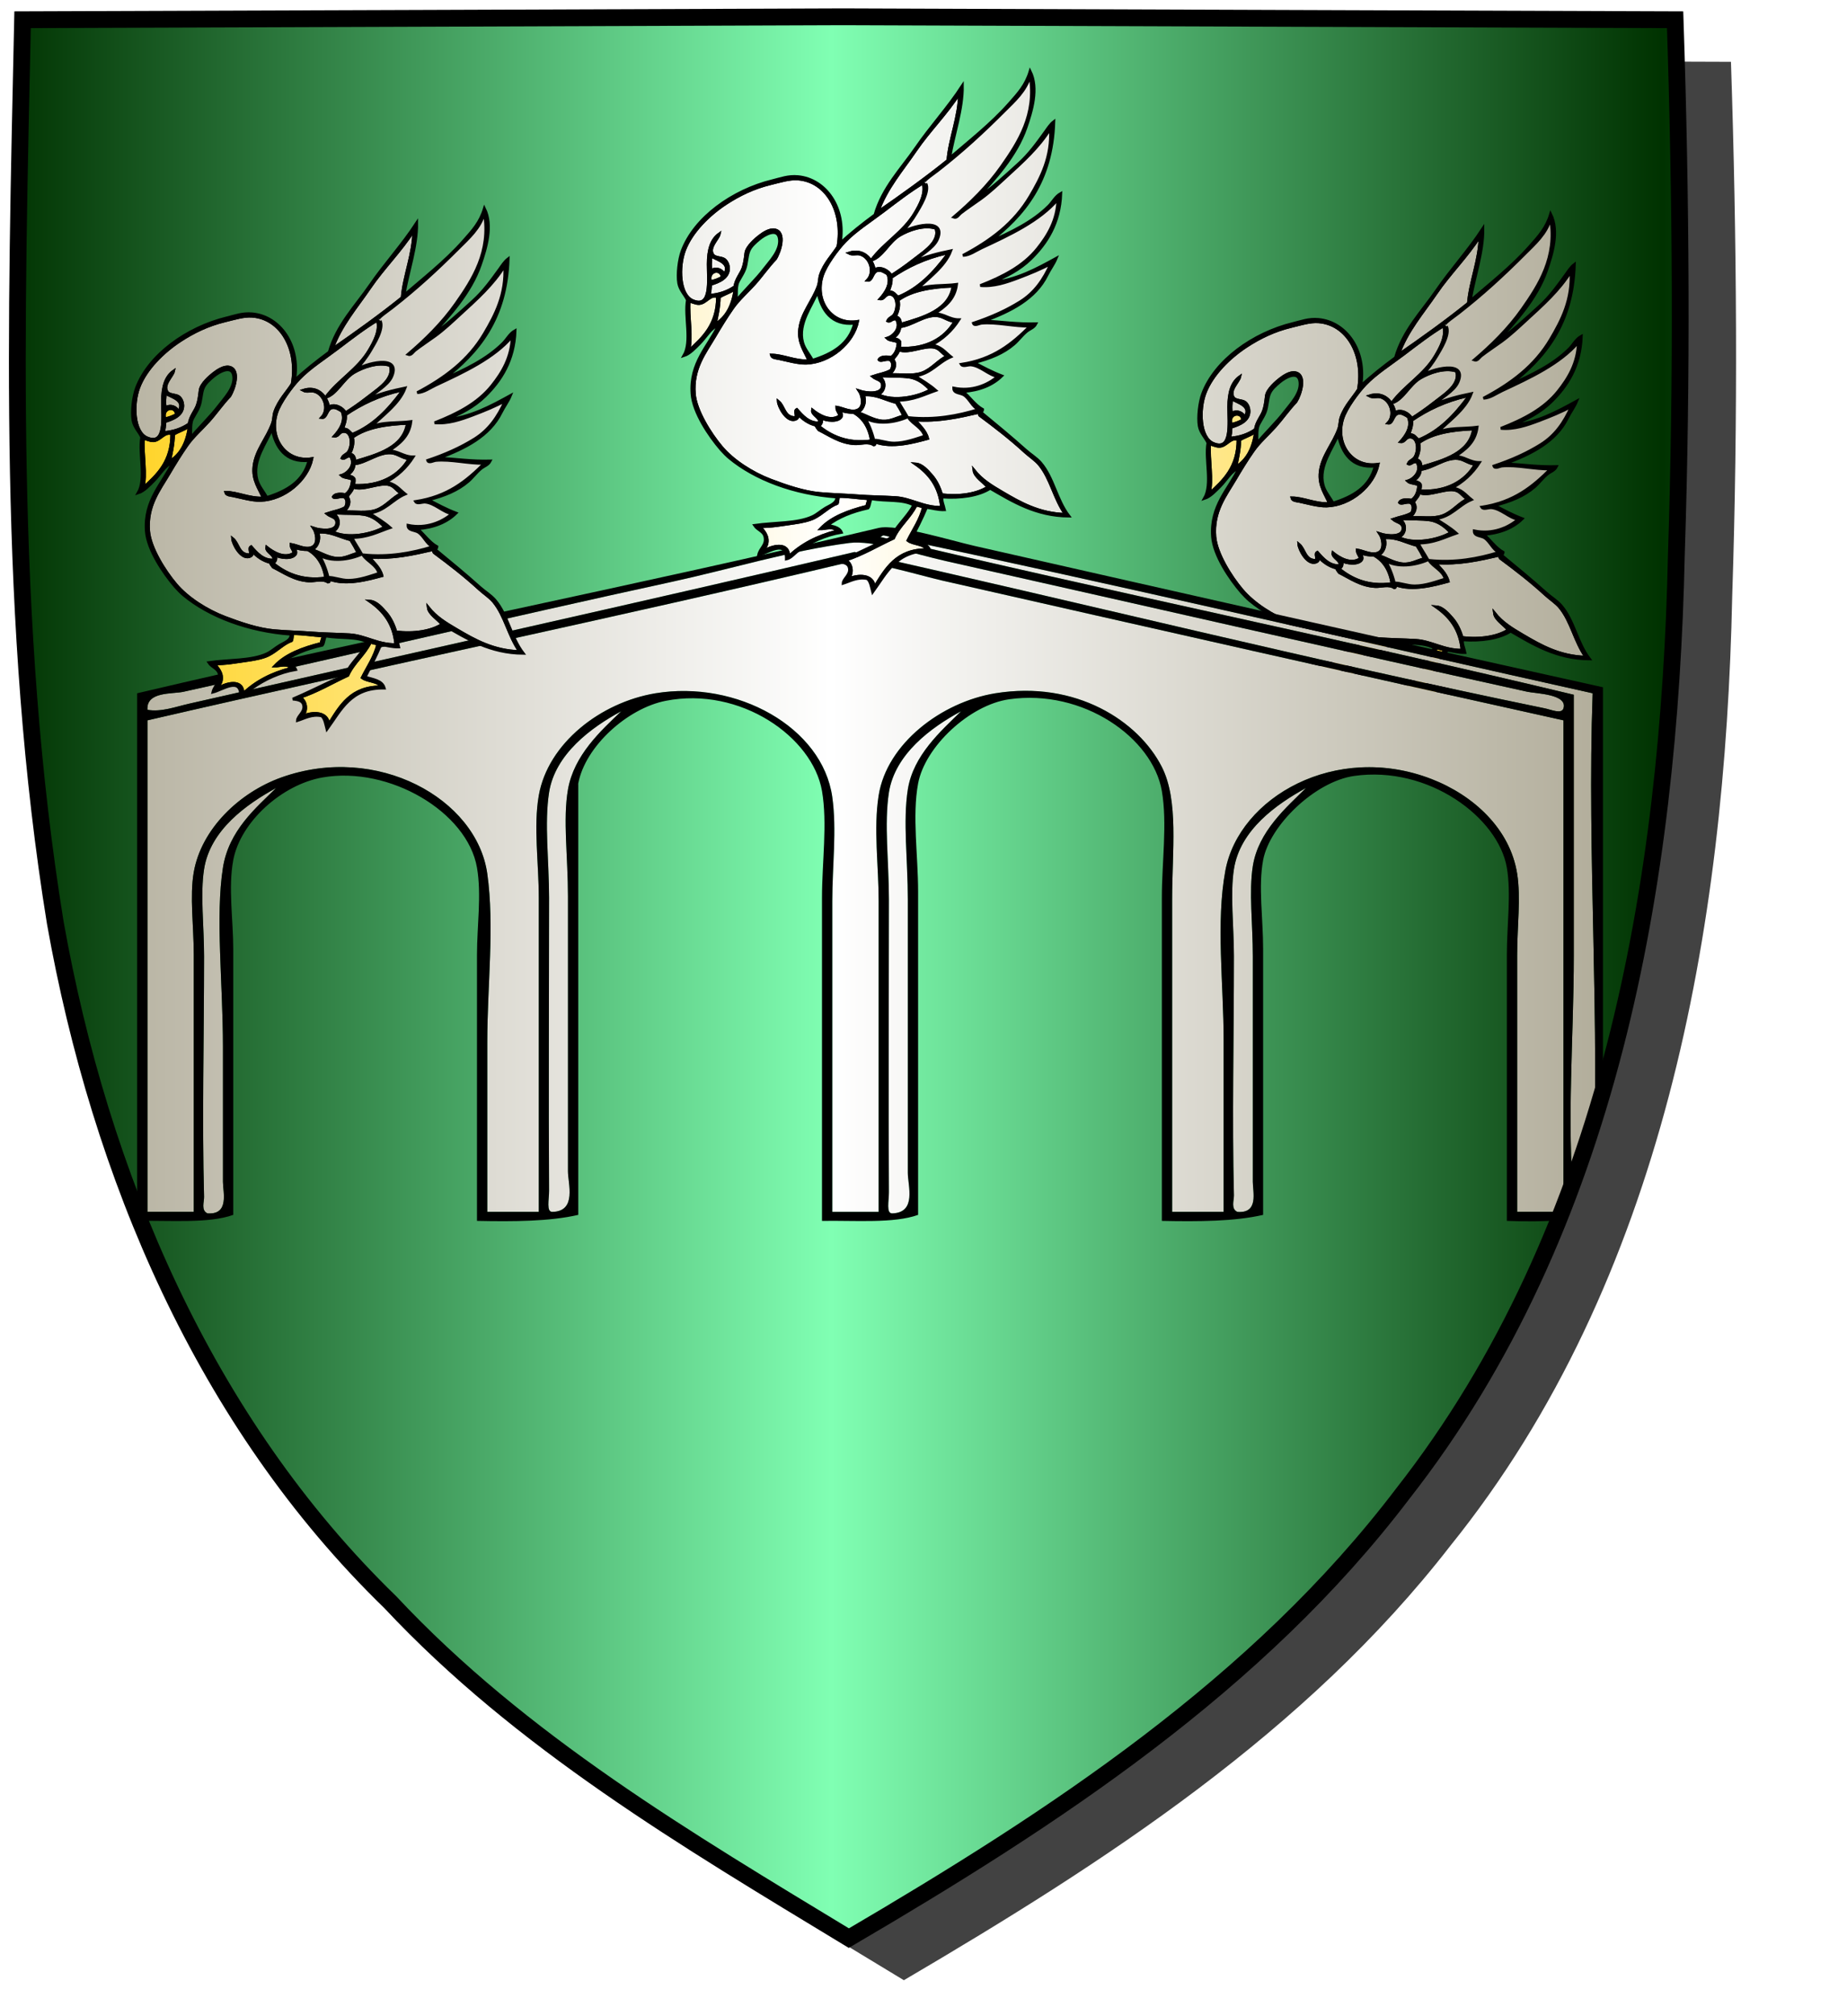 <?xml version="1.0" encoding="UTF-8" standalone="no"?><svg xmlns="http://www.w3.org/2000/svg" xmlns:cc="http://creativecommons.org/ns#" xmlns:dc="http://purl.org/dc/elements/1.1/" xmlns:inkscape="http://www.inkscape.org/namespaces/inkscape" xmlns:rdf="http://www.w3.org/1999/02/22-rdf-syntax-ns#" xmlns:sodipodi="http://sodipodi.sourceforge.net/DTD/sodipodi-0.dtd" xmlns:svg="http://www.w3.org/2000/svg" height="720" id="svg2" inkscape:export-filename="ecu_francais_ancien.svg" inkscape:export-xdpi="144" inkscape:export-ydpi="144" inkscape:output_extension="org.inkscape.output.svg.inkscape" inkscape:version="1.0.2-2 (e86c870879, 2021-01-15)" sodipodi:docname="ecu_francais_ancien.svg" sodipodi:version="0.32" version="1.0" width="660">
  <sodipodi:namedview bordercolor="#666666" borderopacity="1.0" gridtolerance="10.0" guidetolerance="10.0" height="680px" id="base" inkscape:current-layer="layer1" inkscape:cx="396.46229" inkscape:cy="478.04383" inkscape:document-rotation="0" inkscape:pageopacity="0.0" inkscape:pageshadow="2" inkscape:window-height="1009" inkscape:window-maximized="1" inkscape:window-width="1920" inkscape:window-x="-8" inkscape:window-y="-8" inkscape:zoom="0.44547727" objecttolerance="10.0" pagecolor="#ffffff" showgrid="false"/>
  
  <g id="layer5" style="display:inline"><path d="M 301.239,6.004 C 203.544,6.380 105.788,6.695 8.069,7.048 C 5.761,114.502 2.462,222.997 19.746,329.451 C 35.733,419.429 73.064,507.742 139.474,572.164 C 186.117,622.007 245.447,657.038 303.324,692.122 C 375.128,649.934 446.745,603.655 498.391,537.006 C 574.740,442.231 596.523,316.491 599.027,197.913 C 601.125,134.313 600.692,70.642 598.580,7.048 C 499.470,6.700 400.325,6.351 301.239,6.004 z" id="path856" style="display:inline;overflow:visible;visibility:visible;opacity:1;fill:#424242;fill-opacity:1;fill-rule:evenodd;stroke:none;stroke-width:1.5;stroke-linecap:round;stroke-linejoin:round;stroke-miterlimit:4;stroke-dasharray:none;stroke-dashoffset:0;stroke-opacity:1;marker:none;marker-start:none;marker-mid:none;marker-end:none;filter:url(#filter3467)" transform="matrix(1.001,0,0,1,19.356,15.028)"/></g><g id="layer3" inkscape:groupmode="layer" inkscape:label="Fond écu" style="display:inline"><path d="M 301.239,6.004 C 203.544,6.380 105.788,6.695 8.069,7.048 C 5.761,114.502 2.462,222.997 19.746,329.451 C 35.733,419.429 73.064,507.742 139.474,572.164 C 186.117,622.007 245.447,657.038 303.324,692.122 C 375.128,649.934 446.745,603.655 498.391,537.006 C 574.740,442.231 596.523,316.491 599.027,197.913 C 601.125,134.313 600.692,70.642 598.580,7.048 C 499.470,6.700 400.325,6.351 301.239,6.004 z" id="path856" style="fill:url(#linearGradientsinople);stroke:black;stroke-width:3.000"/></g>
  <g clip-path="url(#clip1)" id="layer4" inkscape:groupmode="layer" inkscape:label="Meubles" sodipodi:insensitive="true" style="fill:#ffffff"><g desc="cygne" id="cygne ailes levées" label="oiseaux"><g id=""><path d="M 528.861,84.292 C 528.821,92.669 525.345,100.493 524.723,108.289 C 516.787,114.695 507.773,121.128 499.692,126.700 C 502.699,118.164 508.417,111.706 513.138,104.772 C 517.969,97.678 524.201,91.620 528.861,84.292 z" id="" style="fill:url(#linearGradientargent);stroke:black;stroke-width:1.000"/><path d="M 475.074,179.866 C 469.864,180.043 465.930,177.840 461.627,177.798 C 461.875,178.837 463.516,178.875 464.317,179.039 C 467.021,179.593 471.025,180.780 474.040,180.694 C 482.636,180.448 490.880,173.416 492.451,165.799 C 483.206,167.300 476.913,158.550 479.832,149.456 C 481.052,145.654 485.222,140.039 487.900,137.251 C 491.713,133.282 496.927,130.005 501.554,126.493 C 506.528,122.718 511.333,119.018 515.828,116.357 C 517.069,119.958 514.548,124.386 512.932,127.114 C 508.898,133.924 501.962,137.737 497.416,143.871 C 501.464,142.606 503.515,137.337 507.553,134.975 C 510.559,133.218 515.990,131.102 520.379,132.493 C 521.320,134.576 520.182,136.741 519.138,138.078 C 517.480,140.201 514.489,142.212 512.104,144.078 C 509.513,146.104 506.881,147.919 504.450,149.456 C 503.589,147.703 500.568,145.968 498.451,147.387 C 497.704,143.335 494.419,139.753 489.348,141.388 C 490.684,142.119 492.046,141.343 493.486,141.802 C 497.094,142.952 498.686,148.282 495.968,151.111 C 497.811,151.352 497.571,147.975 499.692,147.594 C 500.972,147.365 501.990,148.111 503.209,148.836 C 504.782,152.355 502.343,155.715 500.519,157.731 C 502.098,157.890 502.131,155.967 504.036,156.076 C 506.600,156.223 507.123,160.462 505.691,163.110 C 505.012,164.365 503.730,164.395 503.209,165.592 C 504.168,166.131 504.773,164.542 506.312,164.972 C 508.202,168.013 505.435,171.084 503.002,171.798 C 503.907,172.686 505.930,172.455 506.932,173.246 C 506.799,175.733 506.004,177.558 504.450,178.625 C 502.964,178.366 500.705,178.238 500.106,179.453 C 500.685,180.215 502.455,179.022 504.036,179.453 C 505.203,180.262 505.115,181.839 504.450,183.176 C 502.647,184.338 500.024,184.681 497.830,185.452 C 499.176,186.589 501.273,186.537 501.347,188.555 C 501.477,192.102 495.621,191.483 493.072,190.624 C 494.005,191.982 494.989,195.880 492.865,197.244 C 490.601,198.697 487.384,196.807 485.004,196.416 C 484.985,197.815 485.925,198.253 486.038,199.519 C 482.650,201.870 478.344,199.097 476.315,197.450 C 476.006,199.179 479.340,200.040 478.798,202.002 C 475.061,202.283 472.662,199.455 470.730,197.244 C 469.679,197.789 471.084,199.518 470.109,200.140 C 466.180,200.138 466.284,196.103 464.110,194.347 C 464.244,196.226 467.096,201.699 470.109,200.760 C 470.745,200.562 471.371,200.110 471.143,198.899 C 472.874,200.616 474.781,202.157 477.557,202.829 C 477.800,203.482 478.200,203.978 478.591,204.484 C 482.386,206.371 486.206,209.175 491.417,209.449 C 493.551,209.561 496.250,208.518 498.244,209.863 C 499.052,209.869 498.281,208.822 498.657,208.828 C 504.722,211.133 512.678,208.878 517.483,207.587 C 516.783,204.700 514.197,202.598 512.932,200.967 C 521.280,201.595 528.861,199.844 535.688,198.278 C 536.429,198.248 535.666,198.808 536.101,199.312 C 541.570,203.353 547.066,207.598 552.237,212.345 C 553.924,213.894 556.047,215.235 557.409,216.896 C 561.576,221.978 562.682,229.017 566.718,234.687 C 557.347,234.461 550.497,230.553 544.169,226.826 C 540.184,224.479 536.842,222.470 534.032,218.965 C 534.326,221.284 537.470,223.054 538.997,224.964 C 535.178,227.435 528.880,228.479 522.448,227.654 C 521.740,225.163 520.555,222.668 518.931,220.827 C 517.427,219.121 515.509,216.858 513.138,216.689 C 518.018,220.084 521.763,224.615 522.448,232.205 C 515.880,232.283 511.522,229.015 505.898,228.688 C 501.208,228.416 496.869,228.411 492.451,228.067 C 488.126,227.731 483.748,227.648 479.005,227.240 C 473.238,226.744 466.819,224.534 461.421,222.482 C 454.866,219.991 448.020,215.637 443.836,210.690 C 439.718,205.821 434.605,197.601 434.113,191.658 C 433.361,182.566 438.011,176.862 441.354,171.178 C 443.425,167.657 445.592,164.140 447.767,161.041 C 450.042,157.800 453.013,155.267 455.628,152.352 C 458.187,149.500 460.313,146.347 463.075,143.457 C 464.652,141.030 466.975,133.916 462.869,133.113 C 460.991,132.746 458.714,134.273 457.283,135.389 C 456.097,136.314 452.803,139.072 452.525,141.388 C 452.253,143.652 452.052,145.209 451.491,146.767 C 450.747,148.831 448.972,150.672 448.594,153.387 C 446.152,155.081 443.164,156.231 439.285,156.490 C 439.774,155.461 439.831,154.002 439.906,152.559 C 443.033,151.625 446.378,150.172 446.319,146.767 C 446.303,145.863 445.875,144.380 444.871,143.664 C 443.791,142.894 441.501,143.165 440.733,142.009 C 438.985,139.374 442.602,136.392 443.009,134.561 C 440.195,136.554 439.078,140.141 439.078,145.319 C 439.078,151.095 440.371,161.354 433.493,158.352 C 428.694,156.257 428.345,146.309 430.597,140.354 C 433.092,133.756 439.295,127.632 445.491,123.597 C 450.094,120.600 455.249,118.054 461.421,116.564 C 464.835,115.739 468.065,114.688 471.143,114.909 C 481.341,115.640 487.640,126.615 485.418,139.113 C 483.602,142.030 480.662,144.901 479.211,149.042 C 478.756,150.344 478.877,151.811 478.384,153.180 C 476.409,158.665 472.453,162.736 471.764,168.488 C 471.158,173.548 473.753,176.511 475.074,179.866 z" id="" style="fill:url(#linearGradientargent);stroke:black;stroke-width:1.000"/><path d="M 524.309,141.388 C 524.552,141.422 524.484,141.765 524.516,142.009 C 519.839,148.227 514.638,153.921 506.932,157.111 C 505.802,156.447 505.457,155.000 503.415,155.249 C 503.871,153.635 504.635,152.331 504.450,150.077 C 510.111,146.222 516.531,143.126 524.309,141.388 z" id="" style="fill:url(#linearGradientargent);stroke:black;stroke-width:1.000"/><path d="M 440.113,142.423 C 442.348,143.872 447.388,144.782 444.871,149.042 C 444.053,147.437 442.107,146.392 440.113,147.594 C 439.660,145.995 439.981,143.604 440.113,142.423 z" id="" style="fill:url(#linearGradientargent);stroke:black;stroke-width:1.000"/><path d="M 444.043,150.077 C 442.788,150.683 441.551,151.308 439.906,151.525 C 438.656,147.433 443.963,146.634 444.043,150.077 z" id="" style="fill:url(#linearGradientor);stroke:black;stroke-width:1.000"/><path d="M 526.585,153.180 C 525.255,161.849 516.034,164.419 507.760,166.833 C 507.795,165.281 507.283,164.276 505.898,164.144 C 506.676,162.714 507.546,160.278 506.932,158.145 C 511.924,154.515 519.262,153.458 526.585,153.180 z" id="" style="fill:url(#linearGradientargent);stroke:black;stroke-width:1.000"/><path d="M 441.561,166.833 C 442.100,164.476 442.975,160.663 443.009,157.111 C 444.581,156.062 446.677,155.538 448.181,154.421 C 448.421,154.387 448.549,154.467 448.594,154.628 C 447.790,160.236 445.563,164.423 441.561,166.833 z" id="" style="fill:url(#linearGradientor);stroke:black;stroke-width:1.000"/><path d="M 432.252,158.559 C 433.278,158.702 434.561,159.429 435.768,159.386 C 438.342,159.295 439.618,155.999 442.388,156.904 C 442.422,166.867 437.270,171.644 432.045,176.350 C 433.469,171.572 431.801,164.146 432.252,158.559 z" id="" style="fill:url(#linearGradientor);stroke:black;stroke-width:1.000"/><path d="M 527.206,165.799 C 523.674,171.951 516.863,175.827 507.346,175.315 C 507.448,174.590 507.654,173.969 507.553,173.040 C 507.089,172.193 505.947,172.025 504.864,171.798 C 506.201,170.860 507.446,169.829 507.553,167.661 C 511.912,167.218 516.256,163.365 520.793,163.730 C 523.141,163.919 524.651,165.565 527.206,165.799 z" id="" style="fill:url(#linearGradientargent);stroke:black;stroke-width:1.000"/><path d="M 524.516,178.211 C 521.374,179.581 518.971,182.961 515.414,184.211 C 511.932,185.434 508.062,184.577 503.415,184.831 C 504.931,184.119 506.691,181.360 505.070,179.453 C 505.640,178.160 506.837,177.495 507.139,175.936 C 510.744,177.419 516.523,174.057 520.172,175.108 C 522.055,175.650 522.552,177.142 524.516,178.211 z" id="" style="fill:url(#linearGradientargent);stroke:black;stroke-width:1.000"/><path d="M 518.517,190.210 C 514.177,192.799 505.135,194.716 499.692,191.865 C 502.460,190.700 502.676,186.959 500.106,185.452 C 500.668,185.495 501.196,185.212 501.760,185.245 C 504.563,185.409 508.031,185.254 510.863,185.659 C 514.433,186.169 516.793,188.462 518.517,190.210 z" id="" style="fill:url(#linearGradientargent);stroke:black;stroke-width:1.000"/><path d="M 494.520,192.072 C 499.150,191.665 501.921,193.632 506.312,194.761 C 507.279,196.277 508.171,197.867 509.001,199.519 C 506.411,200.164 504.189,201.594 501.347,201.381 C 497.971,201.128 494.994,199.037 492.244,198.278 C 494.293,197.676 495.613,194.475 494.520,192.072 z" id="" style="fill:url(#linearGradientargent);stroke:black;stroke-width:1.000"/><path d="M 486.245,197.450 C 487.552,198.005 489.156,198.263 491.003,198.278 C 494.553,200.245 496.645,203.670 497.416,208.415 C 488.839,209.660 482.751,206.684 478.384,203.036 C 479.540,202.703 479.960,201.261 479.211,200.140 C 481.052,201.246 485.555,201.809 486.659,199.726 C 486.885,198.604 486.241,198.351 486.245,197.450 z" id="" style="fill:url(#linearGradientargent);stroke:black;stroke-width:1.000"/><path d="M 485.624,228.274 C 489.480,228.280 492.727,228.895 496.382,229.102 C 496.340,230.164 495.835,230.761 495.761,231.791 C 489.225,233.461 483.209,235.650 479.211,239.859 C 480.650,239.889 484.132,238.674 485.004,240.687 C 478.013,242.453 472.292,245.490 467.834,249.789 C 467.940,244.154 461.447,246.051 458.731,247.927 C 458.420,247.166 459.664,246.529 459.972,245.445 C 460.840,242.389 458.561,240.251 457.490,239.032 C 461.359,239.176 465.431,238.381 469.695,237.790 C 472.216,237.441 475.123,236.844 476.936,235.929 C 480.048,234.357 482.294,231.769 485.211,230.757 C 485.446,230.027 485.439,229.054 485.624,228.274 z" id="" style="fill:url(#linearGradientor);stroke:black;stroke-width:1.000"/><path d="M 516.035,231.998 C 514.870,236.695 512.395,240.081 510.449,243.997 C 512.362,245.463 516.139,245.064 517.276,247.306 C 506.416,247.204 502.554,254.100 498.451,260.753 C 498.116,256.071 492.618,256.119 488.934,257.857 C 490.961,255.952 490.501,252.170 488.107,251.030 C 494.398,248.977 499.562,245.798 505.277,243.169 C 507.342,238.614 511.184,235.836 513.345,231.377 C 514.308,231.518 515.079,231.850 516.035,231.998 z" id="" style="fill:url(#linearGradientor);stroke:black;stroke-width:1.000"/><path d="M 535.067,121.942 C 540.287,118.425 545.372,113.679 550.168,109.323 C 553.743,106.076 556.545,102.217 559.478,98.152 C 560.399,96.875 561.311,95.397 562.581,94.428 C 561.917,115.831 551.908,127.888 539.411,137.458 C 547.378,133.966 554.962,130.327 560.719,124.632 C 562.217,123.150 563.136,121.140 565.063,120.080 C 564.699,130.721 559.933,137.964 554.306,143.457 C 550.462,147.210 545.441,149.900 540.032,151.939 C 549.097,151.143 556.596,146.989 563.408,143.250 C 562.566,145.320 561.109,147.193 560.098,149.249 C 555.952,157.684 547.160,162.116 537.756,165.592 C 543.872,165.958 549.511,166.801 556.168,166.627 C 555.457,168.043 553.988,168.394 552.858,169.316 C 551.186,170.679 549.923,172.470 548.307,173.867 C 544.541,177.121 539.753,179.061 534.032,180.487 C 537.232,182.184 540.416,183.895 543.962,185.245 C 540.690,188.454 536.128,190.374 530.102,190.831 C 532.172,192.416 534.336,195.699 537.136,197.244 C 537.110,197.770 536.835,198.046 536.308,198.071 C 541.731,202.554 547.093,206.923 552.444,211.725 C 554.179,213.281 556.354,214.576 557.823,216.276 C 562.430,221.607 563.451,229.411 567.959,235.308 C 556.176,235.229 547.776,229.978 539.825,225.378 C 535.802,228.008 529.133,228.985 522.654,228.481 C 522.323,229.781 523.224,231.633 523.482,233.032 C 521.007,233.094 519.225,232.462 517.069,232.205 C 515.393,236.253 513.422,240.005 511.483,243.790 C 514.146,244.713 517.520,244.924 518.310,247.720 C 506.312,247.479 502.848,255.503 497.830,262.408 C 497.373,260.658 497.133,258.692 495.968,257.650 C 492.504,256.872 489.831,258.499 487.279,259.305 C 487.326,257.766 489.807,256.395 489.555,254.133 C 489.357,252.357 487.959,251.856 485.624,251.651 C 490.287,249.683 494.814,247.414 499.485,245.238 C 500.951,244.554 502.954,244.036 504.036,243.169 C 504.873,242.498 505.378,241.096 506.105,240.066 C 508.093,237.245 510.800,234.624 512.518,231.377 C 508.526,229.131 502.626,230.071 497.416,229.102 C 496.703,229.906 496.852,231.571 496.175,232.412 C 490.531,233.664 485.570,235.598 481.694,238.618 C 483.789,239.005 485.920,239.357 486.659,241.100 C 480.912,242.080 475.484,244.601 471.143,247.720 C 469.749,248.722 468.627,250.278 467.006,250.616 C 467.097,243.474 460.509,248.313 457.076,249.168 C 457.650,246.632 459.946,245.719 459.352,242.755 C 458.926,240.633 456.749,240.318 455.628,238.618 C 462.842,237.564 470.751,238.060 476.315,235.515 C 477.954,234.765 479.441,233.368 481.073,232.412 C 482.638,231.495 485.134,230.688 485.004,228.481 C 469.849,227.408 455.760,222.130 446.526,214.414 C 445.766,213.779 444.440,212.455 443.630,211.518 C 439.489,206.727 433.771,198.298 433.286,191.658 C 432.476,180.561 439.177,174.699 442.802,167.040 C 439.847,168.207 438.327,171.309 435.975,173.660 C 434.390,175.246 432.503,177.328 430.390,178.004 C 433.347,172.921 430.573,164.176 431.631,158.145 C 430.876,156.406 428.934,154.534 428.528,152.146 C 428.000,149.042 428.597,143.680 429.769,140.561 C 434.193,128.784 447.752,119.009 462.041,115.529 C 465.047,114.797 467.638,113.758 471.143,114.081 C 481.071,114.995 488.373,125.328 486.245,137.871 C 489.665,134.602 494.410,130.865 498.657,127.735 C 501.433,117.999 508.183,111.236 513.345,103.738 C 518.572,96.146 524.801,89.438 529.895,81.602 C 530.019,90.022 526.759,98.974 525.344,107.461 C 532.019,101.701 540.196,95.307 546.652,88.015 C 549.914,84.330 552.595,81.474 554.099,76.431 C 557.154,82.590 554.684,90.598 552.651,96.497 C 549.139,106.684 541.372,114.956 535.067,121.942 M 513.345,154.628 C 517.101,152.548 523.411,153.180 527.826,152.559 C 527.135,158.075 523.466,160.612 519.758,163.110 C 522.948,162.778 525.113,165.180 528.654,165.178 C 526.176,169.045 522.882,172.095 518.724,174.281 C 522.193,174.535 523.681,176.771 525.758,178.418 C 521.154,180.366 518.710,184.472 512.932,185.245 C 515.482,186.901 518.149,188.440 520.379,190.417 C 516.115,191.877 512.445,193.930 506.725,193.934 C 507.798,196.033 509.112,197.890 510.242,199.933 C 505.763,201.886 499.334,202.814 494.934,200.140 C 496.168,201.871 497.550,205.246 498.244,208.208 C 500.205,208.080 502.798,209.248 505.484,209.242 C 509.511,209.233 513.467,207.678 516.448,206.760 C 515.497,203.574 512.333,202.601 510.656,200.140 C 519.898,201.105 528.263,199.537 535.688,197.244 C 533.484,196.344 532.527,193.418 530.516,192.072 C 529.266,191.235 526.739,191.525 526.792,189.589 C 533.296,190.961 539.066,188.468 542.514,185.452 C 539.237,184.875 536.453,181.673 532.998,181.314 C 531.839,181.194 530.066,182.081 529.481,181.108 C 541.071,179.328 547.705,173.819 554.099,167.454 C 548.586,167.626 542.047,165.904 536.722,166.420 C 535.843,166.505 534.173,167.504 533.826,166.420 C 539.947,164.378 545.578,161.894 550.582,158.765 C 555.745,155.538 558.931,150.953 561.546,145.112 C 557.992,147.072 553.940,148.698 549.755,150.284 C 545.669,151.831 541.051,153.411 536.308,152.973 C 544.407,149.806 551.767,146.033 556.788,139.733 C 560.351,135.263 563.828,129.744 564.029,122.149 C 557.528,129.844 546.752,134.860 536.722,139.526 C 534.568,140.528 532.507,142.130 530.102,142.216 C 540.028,136.961 548.440,130.695 554.099,121.115 C 558.010,114.492 561.950,107.032 561.340,96.911 C 557.199,103.675 551.216,108.958 545.410,114.288 C 542.531,116.931 539.661,119.654 536.515,121.942 C 534.068,123.722 531.508,125.370 529.274,127.114 C 528.619,127.626 527.909,128.988 526.792,128.562 C 532.753,123.488 538.976,117.471 543.962,110.357 C 549.896,101.893 556.444,91.877 554.099,78.086 C 552.447,83.566 548.617,86.878 544.790,90.705 C 537.093,98.402 529.906,105.011 521.206,111.806 C 519.919,112.811 516.351,115.265 516.241,115.943 C 516.270,115.764 516.876,116.592 516.862,116.564 C 518.283,119.392 514.642,125.031 513.552,126.907 C 511.926,129.709 510.238,131.774 508.173,134.148 C 510.924,131.989 524.509,128.201 521.000,136.423 C 519.523,139.881 514.633,142.076 512.311,144.698 C 516.053,142.717 521.584,141.421 525.758,140.561 C 523.637,146.303 517.245,150.665 513.345,154.628 M 513.138,104.772 C 508.417,111.706 502.699,118.164 499.692,126.700 C 507.773,121.128 516.787,114.695 524.723,108.289 C 525.345,100.493 528.821,92.669 528.861,84.292 C 524.201,91.620 517.969,97.678 513.138,104.772 M 471.764,168.488 C 472.453,162.736 476.409,158.665 478.384,153.180 C 478.877,151.811 478.756,150.344 479.211,149.042 C 480.662,144.901 483.602,142.030 485.418,139.113 C 487.640,126.615 481.341,115.640 471.143,114.909 C 468.065,114.688 464.835,115.739 461.421,116.564 C 455.249,118.054 450.094,120.600 445.491,123.597 C 439.295,127.632 433.092,133.756 430.597,140.354 C 428.345,146.309 428.694,156.257 433.493,158.352 C 440.371,161.354 439.078,151.095 439.078,145.319 C 439.078,140.141 440.195,136.554 443.009,134.561 C 442.602,136.392 438.985,139.374 440.733,142.009 C 441.501,143.165 443.791,142.894 444.871,143.664 C 445.875,144.380 446.303,145.863 446.319,146.767 C 446.378,150.172 443.033,151.625 439.906,152.559 C 439.831,154.002 439.774,155.461 439.285,156.490 C 443.164,156.231 446.152,155.081 448.594,153.387 C 448.972,150.672 450.747,148.831 451.491,146.767 C 452.052,145.209 452.253,143.652 452.525,141.388 C 452.803,139.072 456.097,136.314 457.283,135.389 C 458.714,134.273 460.991,132.746 462.869,133.113 C 466.975,133.916 464.652,141.030 463.075,143.457 C 460.313,146.347 458.187,149.500 455.628,152.352 C 453.013,155.267 450.042,157.800 447.767,161.041 C 445.592,164.140 443.425,167.657 441.354,171.178 C 438.011,176.862 433.361,182.566 434.113,191.658 C 434.605,197.601 439.718,205.821 443.836,210.690 C 448.020,215.637 454.866,219.991 461.421,222.482 C 466.819,224.534 473.238,226.744 479.005,227.240 C 483.748,227.648 488.126,227.731 492.451,228.067 C 496.869,228.411 501.208,228.416 505.898,228.688 C 511.522,229.015 515.880,232.283 522.448,232.205 C 521.762,224.615 518.018,220.084 513.138,216.689 C 515.509,216.858 517.427,219.121 518.931,220.827 C 520.555,222.668 521.740,225.163 522.448,227.654 C 528.880,228.479 535.178,227.435 538.997,224.964 C 537.470,223.054 534.326,221.284 534.032,218.965 C 536.842,222.470 540.184,224.479 544.169,226.826 C 550.497,230.553 557.347,234.461 566.718,234.687 C 562.682,229.017 561.576,221.978 557.409,216.896 C 556.047,215.235 553.924,213.894 552.237,212.345 C 547.066,207.598 541.570,203.353 536.101,199.312 C 535.666,198.808 536.429,198.248 535.688,198.278 C 528.861,199.844 521.280,201.595 512.932,200.967 C 514.197,202.598 516.783,204.700 517.483,207.587 C 512.678,208.878 504.722,211.133 498.657,208.828 C 498.281,208.822 499.052,209.869 498.244,209.863 C 496.250,208.518 493.551,209.561 491.417,209.449 C 486.206,209.175 482.386,206.371 478.591,204.484 C 478.200,203.978 477.800,203.482 477.557,202.829 C 474.781,202.157 472.874,200.616 471.143,198.899 C 471.371,200.110 470.745,200.562 470.109,200.760 C 467.096,201.699 464.244,196.226 464.110,194.347 C 466.284,196.103 466.180,200.138 470.109,200.140 C 471.084,199.518 469.679,197.789 470.730,197.244 C 472.662,199.455 475.061,202.283 478.798,202.002 C 479.340,200.040 476.006,199.179 476.315,197.450 C 478.344,199.097 482.650,201.870 486.038,199.519 C 485.925,198.253 484.985,197.815 485.004,196.416 C 487.384,196.807 490.601,198.697 492.865,197.244 C 494.989,195.880 494.005,191.982 493.072,190.624 C 495.621,191.483 501.477,192.102 501.347,188.555 C 501.273,186.537 499.176,186.589 497.830,185.452 C 500.024,184.681 502.647,184.338 504.450,183.176 C 505.115,181.839 505.203,180.262 504.036,179.453 C 502.455,179.022 500.685,180.215 500.106,179.453 C 500.705,178.238 502.964,178.366 504.450,178.625 C 506.004,177.558 506.799,175.733 506.932,173.246 C 505.930,172.455 503.907,172.686 503.002,171.798 C 505.435,171.084 508.202,168.013 506.312,164.972 C 504.773,164.542 504.168,166.131 503.209,165.592 C 503.730,164.395 505.012,164.365 505.691,163.110 C 507.123,160.462 506.600,156.223 504.036,156.076 C 502.131,155.967 502.098,157.890 500.519,157.731 C 502.343,155.715 504.782,152.355 503.209,148.836 C 501.990,148.111 500.972,147.365 499.692,147.594 C 497.571,147.975 497.811,151.352 495.968,151.111 C 498.686,148.282 497.094,142.952 493.486,141.802 C 492.046,141.343 490.684,142.119 489.348,141.388 C 494.419,139.753 497.704,143.335 498.451,147.387 C 500.568,145.968 503.589,147.703 504.450,149.456 C 506.881,147.919 509.513,146.104 512.104,144.078 C 514.489,142.212 517.480,140.201 519.138,138.078 C 520.182,136.741 521.320,134.576 520.379,132.493 C 515.990,131.102 510.559,133.218 507.553,134.975 C 503.515,137.337 501.464,142.606 497.416,143.871 C 501.962,137.737 508.898,133.924 512.932,127.114 C 514.548,124.386 517.069,119.958 515.828,116.357 C 511.333,119.018 506.528,122.718 501.554,126.493 C 496.927,130.005 491.713,133.282 487.900,137.251 C 485.222,140.039 481.052,145.654 479.832,149.456 C 476.913,158.550 483.206,167.300 492.451,165.799 C 490.880,173.416 482.636,180.448 474.040,180.694 C 471.025,180.780 467.021,179.593 464.317,179.039 C 463.516,178.875 461.875,178.837 461.627,177.798 C 465.930,177.840 469.864,180.043 475.074,179.866 C 473.753,176.511 471.158,173.548 471.764,168.488 M 459.145,146.974 C 461.116,144.363 464.983,140.495 464.524,136.423 C 464.026,132.010 459.255,134.767 457.283,136.423 C 455.905,137.581 454.230,138.973 453.559,140.768 C 452.863,142.630 452.911,145.104 452.111,147.181 C 451.270,149.365 449.731,151.163 449.422,152.559 C 448.871,155.049 449.455,157.038 448.801,158.765 C 451.660,155.115 456.184,150.896 459.145,146.974 M 504.450,150.077 C 504.635,152.331 503.871,153.635 503.415,155.249 C 505.457,155.000 505.802,156.447 506.932,157.111 C 514.638,153.921 519.839,148.227 524.516,142.009 C 524.484,141.765 524.552,141.422 524.309,141.388 C 516.531,143.126 510.111,146.222 504.450,150.077 M 440.113,147.594 C 442.107,146.392 444.053,147.437 444.871,149.042 C 447.388,144.782 442.348,143.872 440.113,142.423 C 439.981,143.604 439.660,145.995 440.113,147.594 M 439.906,151.525 C 441.551,151.308 442.788,150.683 444.043,150.077 C 443.963,146.634 438.656,147.433 439.906,151.525 M 506.932,158.145 C 507.546,160.278 506.676,162.714 505.898,164.144 C 507.283,164.276 507.795,165.281 507.760,166.833 C 516.034,164.419 525.255,161.849 526.585,153.180 C 519.262,153.458 511.924,154.515 506.932,158.145 M 448.594,154.628 C 448.549,154.467 448.421,154.387 448.181,154.421 C 446.677,155.538 444.581,156.062 443.009,157.111 C 442.975,160.663 442.100,164.476 441.561,166.833 C 445.563,164.423 447.790,160.236 448.594,154.628 M 472.798,173.246 C 473.446,175.666 475.106,177.394 476.315,179.659 C 483.509,177.406 489.508,173.958 491.417,166.420 C 483.139,167.306 479.524,161.773 478.177,155.042 C 476.306,160.040 470.976,166.436 472.798,173.246 M 432.045,176.350 C 437.270,171.644 442.422,166.867 442.388,156.904 C 439.618,155.999 438.342,159.295 435.768,159.386 C 434.561,159.429 433.278,158.702 432.252,158.559 C 431.801,164.146 433.469,171.572 432.045,176.350 M 520.793,163.730 C 516.256,163.365 511.912,167.218 507.553,167.661 C 507.446,169.829 506.201,170.860 504.864,171.798 C 505.947,172.025 507.089,172.193 507.553,173.040 C 507.654,173.969 507.448,174.590 507.346,175.315 C 516.863,175.827 523.674,171.951 527.206,165.799 C 524.651,165.565 523.141,163.919 520.793,163.730 M 520.172,175.108 C 516.523,174.057 510.744,177.419 507.139,175.936 C 506.837,177.495 505.640,178.160 505.070,179.453 C 506.691,181.360 504.931,184.119 503.415,184.831 C 508.062,184.577 511.932,185.434 515.414,184.211 C 518.971,182.961 521.374,179.581 524.516,178.211 C 522.552,177.142 522.055,175.650 520.172,175.108 M 510.863,185.659 C 508.031,185.254 504.563,185.409 501.760,185.245 C 501.196,185.212 500.668,185.495 500.106,185.452 C 502.676,186.959 502.460,190.700 499.692,191.865 C 505.135,194.716 514.177,192.799 518.517,190.210 C 516.793,188.462 514.433,186.169 510.863,185.659 M 492.244,198.278 C 494.994,199.037 497.971,201.128 501.347,201.381 C 504.189,201.594 506.411,200.164 509.001,199.519 C 508.171,197.867 507.279,196.277 506.312,194.761 C 501.921,193.632 499.150,191.665 494.520,192.072 C 495.613,194.475 494.293,197.676 492.244,198.278 M 486.659,199.726 C 485.555,201.809 481.052,201.246 479.211,200.140 C 479.960,201.261 479.540,202.703 478.384,203.036 C 482.751,206.684 488.839,209.660 497.416,208.415 C 496.645,203.670 494.553,200.245 491.003,198.278 C 489.156,198.263 487.552,198.005 486.245,197.450 C 486.241,198.351 486.885,198.604 486.659,199.726 M 485.211,230.757 C 482.294,231.769 480.048,234.357 476.936,235.929 C 475.123,236.844 472.216,237.441 469.695,237.790 C 465.431,238.381 461.359,239.176 457.490,239.032 C 458.561,240.251 460.840,242.389 459.972,245.445 C 459.664,246.529 458.420,247.166 458.731,247.927 C 461.447,246.051 467.940,244.154 467.834,249.789 C 472.292,245.490 478.013,242.453 485.004,240.687 C 484.132,238.674 480.650,239.889 479.211,239.859 C 483.209,235.650 489.225,233.461 495.761,231.791 C 495.835,230.761 496.340,230.164 496.382,229.102 C 492.727,228.895 489.480,228.280 485.624,228.274 C 485.439,229.054 485.446,230.027 485.211,230.757 M 513.345,231.377 C 511.184,235.836 507.342,238.614 505.277,243.169 C 499.562,245.798 494.398,248.977 488.107,251.030 C 490.501,252.170 490.961,255.952 488.934,257.857 C 492.618,256.119 498.116,256.071 498.451,260.753 C 502.554,254.100 506.416,247.204 517.276,247.306 C 516.139,245.064 512.362,245.463 510.449,243.997 C 512.395,240.081 514.870,236.695 516.035,231.998 C 515.079,231.850 514.308,231.518 513.345,231.377 z" id="" style="fill:#000000;stroke:black;stroke-width:1.000"/><path d="M 525.758,140.561 C 521.584,141.421 516.053,142.717 512.311,144.698 C 514.633,142.076 519.523,139.881 521.000,136.423 C 524.509,128.201 510.924,131.989 508.173,134.148 C 510.238,131.774 511.926,129.709 513.552,126.907 C 514.642,125.031 518.283,119.392 516.862,116.564 C 516.876,116.592 516.270,115.764 516.241,115.943 C 516.351,115.265 519.919,112.811 521.206,111.806 C 529.906,105.011 537.093,98.402 544.790,90.705 C 548.617,86.878 552.447,83.566 554.099,78.086 C 556.444,91.877 549.896,101.893 543.962,110.357 C 538.976,117.471 532.753,123.488 526.792,128.562 C 527.909,128.988 528.619,127.626 529.274,127.114 C 531.508,125.370 534.068,123.722 536.515,121.942 C 539.661,119.654 542.531,116.931 545.410,114.288 C 551.216,108.958 557.199,103.675 561.340,96.911 C 561.950,107.032 558.010,114.492 554.099,121.115 C 548.440,130.695 540.028,136.961 530.102,142.216 C 532.507,142.130 534.568,140.528 536.722,139.526 C 546.752,134.860 557.528,129.844 564.029,122.149 C 563.828,129.744 560.351,135.263 556.788,139.733 C 551.767,146.033 544.407,149.806 536.308,152.973 C 541.051,153.411 545.669,151.831 549.755,150.284 C 553.940,148.698 557.992,147.072 561.546,145.112 C 558.931,150.953 555.745,155.538 550.582,158.765 C 545.578,161.894 539.947,164.378 533.826,166.420 C 534.173,167.504 535.843,166.505 536.722,166.420 C 542.047,165.904 548.586,167.626 554.099,167.454 C 547.705,173.819 541.071,179.328 529.481,181.108 C 530.066,182.081 531.839,181.194 532.998,181.314 C 536.453,181.673 539.237,184.875 542.514,185.452 C 539.066,188.468 533.296,190.961 526.792,189.589 C 526.739,191.525 529.266,191.235 530.516,192.072 C 532.527,193.418 533.484,196.344 535.688,197.244 C 528.263,199.537 519.898,201.105 510.656,200.140 C 512.333,202.601 515.497,203.574 516.448,206.760 C 513.467,207.678 509.511,209.233 505.484,209.242 C 502.798,209.248 500.205,208.080 498.244,208.208 C 497.550,205.246 496.168,201.871 494.934,200.140 C 499.334,202.814 505.763,201.886 510.242,199.933 C 509.112,197.890 507.798,196.033 506.725,193.934 C 512.445,193.930 516.115,191.877 520.379,190.417 C 518.149,188.440 515.482,186.901 512.932,185.245 C 518.710,184.472 521.154,180.366 525.758,178.418 C 523.681,176.771 522.193,174.535 518.724,174.281 C 522.882,172.095 526.176,169.045 528.654,165.178 C 525.113,165.180 522.948,162.778 519.758,163.110 C 523.466,160.612 527.135,158.075 527.826,152.559 C 523.411,153.180 517.101,152.548 513.345,154.628 C 517.245,150.665 523.637,146.303 525.758,140.561 z" id="" style="fill:url(#linearGradientargent);stroke:black;stroke-width:1.000"/></g></g><g desc="pont" id="Pont à 4 arches" label="constructions"><g id=""><path d="M 569.120,247.575 C 566.994,305.388 571.943,365.078 569.120,424.717 C 568.996,427.341 569.508,433.213 564.213,432.232 C 561.525,431.734 562.615,431.678 562.373,429.011 C 559.788,400.507 562.373,369.874 562.373,341.514 C 562.373,308.883 562.373,279.132 562.373,248.112 C 481.055,228.563 394.402,210.816 314.580,191.749 C 315.077,191.646 315.192,191.210 315.807,191.212 C 401.075,209.271 484.686,228.786 569.120,247.575 z" id="" style="fill:url(#linearGradientargent)"/><path d="M 305.380,197.116 C 227.291,215.416 146.606,233.324 67.400,251.333 C 62.781,252.383 57.553,254.362 52.680,253.480 C 52.230,246.858 61.597,247.912 65.560,247.038 C 122.346,234.520 181.257,220.560 239.752,207.852 C 261.322,203.166 282.640,196.601 303.540,193.896 C 311.833,192.822 326.826,197.853 337.887,200.337 C 408.308,216.153 473.893,231.184 545.813,247.038 C 548.766,247.689 560.256,247.829 558.693,252.943 C 558.027,255.122 554.357,253.438 551.946,252.943 C 468.969,235.894 386.425,215.242 305.380,197.116 z" id="" style="fill:url(#linearGradientargent)"/><path d="M 558.693,257.237 C 558.693,315.747 558.693,374.259 558.693,432.768 C 553.173,432.768 547.653,432.768 542.133,432.768 C 542.133,403.167 542.133,371.506 542.133,340.977 C 542.133,331.084 543.494,320.563 542.133,311.990 C 539.591,295.986 526.557,284.000 511.465,278.172 C 477.383,265.011 442.753,284.640 437.863,310.917 C 434.427,329.383 437.250,351.359 437.250,371.574 C 437.250,392.718 437.250,413.315 437.250,432.768 C 431.116,432.768 424.983,432.768 418.849,432.768 C 418.849,397.346 418.849,358.184 418.849,321.116 C 418.849,303.904 421.246,285.856 415.169,273.878 C 406.889,257.557 384.542,242.890 355.674,247.575 C 336.450,250.695 316.893,265.529 313.967,284.077 C 312.088,295.985 313.967,309.043 313.967,321.652 C 313.967,358.199 313.967,395.538 313.967,432.768 C 308.447,432.768 302.926,432.768 297.406,432.768 C 297.406,395.337 297.406,359.344 297.406,321.652 C 297.406,309.487 299.065,296.365 297.406,284.614 C 293.880,259.636 263.193,242.780 234.231,247.575 C 214.638,250.819 195.796,265.427 192.524,284.077 C 190.577,295.169 192.524,308.281 192.524,320.579 C 192.524,358.326 192.524,393.980 192.524,432.768 C 186.390,432.768 180.257,432.768 174.123,432.768 C 174.123,413.376 174.123,392.798 174.123,372.111 C 174.123,351.932 176.769,330.727 174.123,311.990 C 170.338,285.171 134.702,265.391 100.521,277.635 C 85.536,283.004 71.951,296.000 69.240,311.453 C 67.734,320.038 69.240,330.676 69.240,340.977 C 69.240,370.400 69.240,403.387 69.240,432.768 C 63.720,432.768 58.200,432.768 52.680,432.768 C 52.680,374.259 52.680,315.747 52.680,257.237 C 136.161,237.963 221.155,220.318 302.926,200.874 C 308.958,199.440 328.498,205.464 336.661,207.315 C 409.714,223.891 485.530,241.055 558.693,257.237 z" id="" style="fill:url(#linearGradientargent)"/><path d="M 221.964,254.016 C 214.749,260.918 205.110,269.624 202.951,281.930 C 201.091,292.529 202.951,306.330 202.951,320.042 C 202.951,352.190 202.951,385.463 202.951,418.275 C 202.951,422.632 206.204,432.546 197.430,432.768 C 195.123,432.876 196.223,428.361 196.204,425.253 C 195.998,391.777 196.204,355.279 196.204,320.579 C 196.204,307.526 194.479,294.038 196.204,283.003 C 198.338,269.346 211.195,259.812 221.964,254.016 z" id="" style="fill:url(#linearGradientargent)"/><path d="M 343.407,254.016 C 336.285,260.996 326.323,269.699 324.394,281.930 C 322.603,293.277 324.394,307.207 324.394,321.116 C 324.394,353.099 324.394,386.130 324.394,418.812 C 324.394,423.380 327.657,433.016 318.874,433.305 C 316.566,433.413 317.666,428.898 317.647,425.790 C 317.441,392.256 317.647,355.930 317.647,321.116 C 317.647,307.904 315.901,294.177 317.647,283.003 C 319.781,269.346 332.638,259.812 343.407,254.016 z" id="" style="fill:url(#linearGradientargent)"/><path d="M 98.681,281.393 C 91.454,288.508 81.775,296.567 79.667,309.843 C 76.926,327.115 79.667,351.481 79.667,373.721 C 79.667,389.909 79.667,405.463 79.667,422.033 C 79.667,425.637 82.059,433.879 74.147,433.305 C 71.745,432.223 72.970,429.191 72.921,427.401 C 72.173,400.249 72.921,369.883 72.921,341.514 C 72.921,330.645 71.515,319.377 72.921,310.380 C 75.113,296.355 88.109,287.198 98.681,281.393 z" id="" style="fill:url(#linearGradientargent)"/><path d="M 466.691,281.393 C 459.758,288.262 449.641,296.853 447.677,309.306 C 446.231,318.469 447.677,329.958 447.677,341.514 C 447.677,368.014 447.677,394.999 447.677,422.033 C 447.677,425.684 449.867,433.395 442.157,432.768 C 439.757,431.687 440.975,428.652 440.930,426.864 C 440.252,399.831 440.930,369.796 440.930,341.514 C 440.930,330.661 439.525,319.367 440.930,310.380 C 443.126,296.330 456.125,287.205 466.691,281.393 z" id="" style="fill:url(#linearGradientargent)"/><path d="M 572.800,245.428 C 572.800,307.875 572.800,370.321 572.800,432.768 C 563.808,435.992 551.694,436.485 538.452,435.989 C 538.452,405.904 538.452,372.612 538.452,340.977 C 538.452,330.526 540.059,319.173 538.452,309.843 C 535.359,291.884 510.388,273.298 483.864,277.099 C 469.887,279.101 453.667,294.779 451.357,307.159 C 449.603,316.561 451.357,328.032 451.357,338.830 C 451.357,369.476 451.357,403.602 451.357,433.842 C 441.154,436.186 428.365,436.265 415.169,435.989 C 415.169,398.802 415.169,358.969 415.169,320.579 C 415.169,307.958 417.167,294.063 415.169,282.466 C 411.898,263.480 387.041,245.930 360.581,249.722 C 346.469,251.745 330.525,266.642 328.074,279.783 C 325.914,291.356 328.074,305.463 328.074,318.432 C 328.074,356.047 328.074,396.685 328.074,433.842 C 319.367,436.958 305.775,435.798 293.726,435.989 C 293.726,398.847 293.726,359.015 293.726,320.579 C 293.726,307.958 295.724,294.063 293.726,282.466 C 290.406,263.195 264.535,245.058 237.911,250.259 C 224.210,252.935 209.100,266.549 206.631,279.783 C 206.599,279.949 206.631,280.150 206.631,280.319 C 206.629,329.112 206.632,384.697 206.631,433.842 C 196.429,436.186 183.638,436.265 170.443,435.989 C 170.443,404.332 170.443,373.034 170.443,340.977 C 170.443,330.508 172.129,319.628 170.443,309.843 C 167.014,289.938 139.055,273.464 115.242,277.635 C 100.733,280.177 85.890,293.531 83.348,307.159 C 81.509,317.010 83.348,328.536 83.348,338.830 C 83.348,370.806 83.348,400.837 83.348,433.842 C 74.640,436.958 61.049,435.798 49.000,435.989 C 49.000,373.185 49.000,310.379 49.000,247.575 C 136.801,226.882 227.906,208.992 313.967,188.528 C 320.306,187.020 339.799,193.037 348.314,194.969 C 422.798,211.870 498.552,229.019 572.800,245.428 M 315.807,191.212 C 315.192,191.210 315.077,191.646 314.580,191.749 C 394.402,210.816 481.055,228.563 562.373,248.112 C 562.373,279.132 562.373,308.883 562.373,341.514 C 562.373,369.874 559.788,400.507 562.373,429.011 C 562.615,431.678 561.525,431.734 564.213,432.232 C 569.508,433.213 568.996,427.341 569.120,424.717 C 571.943,365.078 566.994,305.388 569.120,247.575 C 484.686,228.786 401.075,209.271 315.807,191.212 M 551.946,252.943 C 554.357,253.438 558.027,255.122 558.693,252.943 C 560.256,247.829 548.766,247.689 545.813,247.038 C 473.893,231.184 408.307,216.153 337.887,200.337 C 326.826,197.853 311.833,192.822 303.540,193.896 C 282.640,196.601 261.322,203.166 239.752,207.852 C 181.257,220.560 122.346,234.520 65.560,247.038 C 61.597,247.912 52.230,246.858 52.680,253.480 C 57.553,254.362 62.781,252.383 67.400,251.333 C 146.606,233.324 227.291,215.416 305.380,197.116 C 386.425,215.242 468.969,235.894 551.946,252.943 M 336.661,207.315 C 328.498,205.464 308.958,199.440 302.926,200.874 C 221.155,220.318 136.161,237.963 52.680,257.237 C 52.680,315.747 52.680,374.259 52.680,432.768 C 58.200,432.768 63.720,432.768 69.240,432.768 C 69.240,403.387 69.240,370.400 69.240,340.977 C 69.240,330.676 67.734,320.038 69.240,311.453 C 71.951,296.000 85.536,283.004 100.521,277.635 C 134.702,265.391 170.338,285.171 174.123,311.990 C 176.769,330.727 174.123,351.932 174.123,372.111 C 174.123,392.798 174.123,413.376 174.123,432.768 C 180.257,432.768 186.390,432.768 192.524,432.768 C 192.524,393.980 192.524,358.326 192.524,320.579 C 192.524,308.281 190.577,295.169 192.524,284.077 C 195.796,265.427 214.638,250.819 234.231,247.575 C 263.193,242.780 293.880,259.636 297.406,284.614 C 299.065,296.365 297.406,309.487 297.406,321.652 C 297.406,359.344 297.406,395.337 297.406,432.768 C 302.926,432.768 308.447,432.768 313.967,432.768 C 313.967,395.538 313.967,358.199 313.967,321.652 C 313.967,309.043 312.088,295.985 313.967,284.077 C 316.893,265.529 336.450,250.695 355.674,247.575 C 384.542,242.890 406.889,257.557 415.169,273.878 C 421.246,285.856 418.849,303.904 418.849,321.116 C 418.849,358.184 418.849,397.346 418.849,432.768 C 424.983,432.768 431.116,432.768 437.250,432.768 C 437.250,413.315 437.250,392.718 437.250,371.574 C 437.250,351.359 434.427,329.383 437.863,310.917 C 442.753,284.640 477.383,265.011 511.465,278.172 C 526.557,284.000 539.591,295.986 542.133,311.990 C 543.494,320.563 542.133,331.084 542.133,340.977 C 542.133,371.506 542.133,403.167 542.133,432.768 C 547.653,432.768 553.173,432.768 558.693,432.768 C 558.693,374.259 558.693,315.747 558.693,257.237 C 485.530,241.055 409.714,223.891 336.661,207.315 M 196.204,283.003 C 194.479,294.038 196.204,307.526 196.204,320.579 C 196.204,355.279 195.998,391.777 196.204,425.253 C 196.223,428.361 195.123,432.876 197.430,432.768 C 206.204,432.546 202.951,422.632 202.951,418.275 C 202.951,385.463 202.951,352.190 202.951,320.042 C 202.951,306.330 201.091,292.529 202.951,281.930 C 205.110,269.624 214.749,260.918 221.964,254.016 C 211.195,259.812 198.338,269.346 196.204,283.003 M 317.647,283.003 C 315.901,294.177 317.647,307.904 317.647,321.116 C 317.647,355.930 317.441,392.256 317.647,425.790 C 317.666,428.898 316.566,433.413 318.874,433.305 C 327.657,433.016 324.394,423.380 324.394,418.812 C 324.394,386.130 324.394,353.099 324.394,321.116 C 324.394,307.207 322.603,293.277 324.394,281.930 C 326.323,269.699 336.285,260.996 343.407,254.016 C 332.638,259.812 319.781,269.346 317.647,283.003 M 72.921,310.380 C 71.515,319.377 72.921,330.645 72.921,341.514 C 72.921,369.883 72.173,400.249 72.921,427.401 C 72.970,429.191 71.745,432.223 74.147,433.305 C 82.059,433.879 79.667,425.637 79.667,422.033 C 79.667,405.463 79.667,389.909 79.667,373.721 C 79.667,351.481 76.926,327.115 79.667,309.843 C 81.775,296.567 91.454,288.508 98.681,281.393 C 88.109,287.198 75.113,296.355 72.921,310.380 M 440.930,310.380 C 439.525,319.367 440.930,330.661 440.930,341.514 C 440.930,369.796 440.252,399.831 440.930,426.864 C 440.975,428.652 439.757,431.687 442.157,432.768 C 449.867,433.395 447.677,425.684 447.677,422.033 C 447.677,394.999 447.677,368.014 447.677,341.514 C 447.677,329.958 446.231,318.469 447.677,309.306 C 449.641,296.853 459.758,288.262 466.691,281.393 C 456.125,287.205 443.126,296.330 440.930,310.380 z" id="" style="fill:#000000"/></g></g><g desc="cygne" id="cygne ailes levées" label="oiseaux"><g id=""><path d="M 342.861,33.292 C 342.821,41.669 339.345,49.493 338.723,57.289 C 330.787,63.695 321.773,70.128 313.692,75.700 C 316.699,67.164 322.417,60.706 327.138,53.772 C 331.969,46.678 338.201,40.620 342.861,33.292 z" id="" style="fill:url(#linearGradientargent);stroke:black;stroke-width:1.000"/><path d="M 289.074,128.866 C 283.864,129.043 279.930,126.840 275.627,126.798 C 275.875,127.837 277.516,127.875 278.317,128.039 C 281.021,128.593 285.025,129.780 288.040,129.694 C 296.636,129.448 304.880,122.416 306.451,114.799 C 297.206,116.300 290.913,107.550 293.832,98.456 C 295.052,94.654 299.222,89.039 301.900,86.251 C 305.713,82.282 310.927,79.005 315.554,75.493 C 320.528,71.718 325.333,68.018 329.828,65.357 C 331.069,68.958 328.548,73.386 326.932,76.114 C 322.898,82.924 315.962,86.737 311.416,92.871 C 315.464,91.606 317.515,86.337 321.553,83.975 C 324.559,82.218 329.990,80.102 334.379,81.493 C 335.320,83.576 334.182,85.741 333.138,87.078 C 331.480,89.201 328.489,91.212 326.104,93.078 C 323.513,95.104 320.881,96.919 318.450,98.456 C 317.589,96.703 314.568,94.968 312.451,96.387 C 311.704,92.335 308.419,88.753 303.348,90.388 C 304.684,91.119 306.046,90.343 307.486,90.802 C 311.094,91.952 312.686,97.282 309.968,100.111 C 311.811,100.352 311.571,96.975 313.692,96.594 C 314.972,96.365 315.990,97.111 317.209,97.836 C 318.782,101.355 316.343,104.715 314.519,106.731 C 316.098,106.890 316.131,104.967 318.036,105.076 C 320.600,105.223 321.123,109.462 319.691,112.110 C 319.012,113.365 317.730,113.395 317.209,114.592 C 318.168,115.131 318.773,113.542 320.312,113.972 C 322.202,117.013 319.435,120.084 317.002,120.798 C 317.907,121.686 319.930,121.455 320.932,122.246 C 320.799,124.733 320.004,126.558 318.450,127.625 C 316.964,127.366 314.705,127.238 314.106,128.453 C 314.685,129.215 316.455,128.022 318.036,128.453 C 319.203,129.262 319.115,130.839 318.450,132.176 C 316.647,133.338 314.024,133.681 311.830,134.452 C 313.176,135.589 315.273,135.537 315.347,137.555 C 315.477,141.102 309.621,140.483 307.072,139.624 C 308.005,140.982 308.989,144.880 306.865,146.244 C 304.601,147.697 301.384,145.807 299.004,145.416 C 298.985,146.815 299.925,147.253 300.038,148.519 C 296.650,150.870 292.344,148.097 290.315,146.450 C 290.006,148.179 293.340,149.040 292.798,151.002 C 289.061,151.283 286.662,148.455 284.730,146.244 C 283.679,146.789 285.084,148.518 284.109,149.140 C 280.180,149.138 280.284,145.103 278.110,143.347 C 278.244,145.226 281.096,150.699 284.109,149.760 C 284.745,149.562 285.371,149.110 285.143,147.899 C 286.874,149.616 288.781,151.157 291.557,151.829 C 291.800,152.482 292.200,152.978 292.591,153.484 C 296.386,155.371 300.206,158.175 305.417,158.449 C 307.551,158.561 310.250,157.518 312.244,158.863 C 313.052,158.869 312.281,157.822 312.657,157.828 C 318.722,160.133 326.678,157.878 331.483,156.587 C 330.783,153.700 328.197,151.598 326.932,149.967 C 335.280,150.595 342.861,148.844 349.688,147.278 C 350.429,147.248 349.666,147.808 350.101,148.312 C 355.570,152.353 361.066,156.598 366.237,161.345 C 367.924,162.894 370.047,164.235 371.409,165.896 C 375.576,170.978 376.682,178.017 380.718,183.687 C 371.347,183.461 364.497,179.553 358.169,175.826 C 354.184,173.479 350.842,171.470 348.032,167.965 C 348.326,170.284 351.470,172.054 352.997,173.964 C 349.178,176.435 342.880,177.479 336.448,176.654 C 335.740,174.163 334.555,171.668 332.931,169.827 C 331.427,168.121 329.509,165.858 327.138,165.689 C 332.018,169.084 335.763,173.615 336.448,181.205 C 329.880,181.283 325.522,178.015 319.898,177.688 C 315.208,177.416 310.869,177.411 306.451,177.067 C 302.126,176.731 297.748,176.648 293.005,176.240 C 287.238,175.744 280.819,173.534 275.421,171.482 C 268.866,168.991 262.020,164.637 257.836,159.690 C 253.718,154.821 248.605,146.601 248.113,140.658 C 247.361,131.566 252.011,125.862 255.354,120.178 C 257.425,116.657 259.592,113.140 261.767,110.041 C 264.042,106.800 267.013,104.267 269.628,101.352 C 272.187,98.500 274.313,95.347 277.075,92.457 C 278.652,90.030 280.975,82.916 276.869,82.113 C 274.991,81.746 272.714,83.273 271.283,84.389 C 270.097,85.314 266.803,88.072 266.525,90.388 C 266.253,92.652 266.052,94.209 265.491,95.767 C 264.747,97.831 262.972,99.672 262.594,102.387 C 260.152,104.081 257.164,105.231 253.285,105.490 C 253.774,104.461 253.831,103.002 253.906,101.559 C 257.033,100.625 260.378,99.172 260.319,95.767 C 260.303,94.863 259.875,93.380 258.871,92.664 C 257.791,91.894 255.501,92.165 254.733,91.009 C 252.985,88.374 256.602,85.392 257.009,83.561 C 254.195,85.554 253.078,89.141 253.078,94.319 C 253.078,100.095 254.371,110.354 247.493,107.352 C 242.694,105.257 242.345,95.309 244.597,89.354 C 247.092,82.756 253.295,76.632 259.491,72.597 C 264.094,69.600 269.249,67.054 275.421,65.564 C 278.835,64.739 282.065,63.688 285.143,63.909 C 295.341,64.640 301.640,75.615 299.418,88.113 C 297.602,91.030 294.662,93.901 293.211,98.042 C 292.756,99.344 292.877,100.811 292.384,102.180 C 290.409,107.665 286.453,111.736 285.764,117.488 C 285.158,122.548 287.753,125.511 289.074,128.866 z" id="" style="fill:url(#linearGradientargent);stroke:black;stroke-width:1.000"/><path d="M 338.309,90.388 C 338.552,90.422 338.484,90.765 338.516,91.009 C 333.839,97.227 328.638,102.921 320.932,106.111 C 319.802,105.447 319.457,104.000 317.415,104.249 C 317.871,102.635 318.635,101.331 318.450,99.077 C 324.111,95.222 330.531,92.126 338.309,90.388 z" id="" style="fill:url(#linearGradientargent);stroke:black;stroke-width:1.000"/><path d="M 254.113,91.423 C 256.348,92.872 261.388,93.782 258.871,98.042 C 258.053,96.437 256.107,95.392 254.113,96.594 C 253.660,94.995 253.981,92.604 254.113,91.423 z" id="" style="fill:url(#linearGradientargent);stroke:black;stroke-width:1.000"/><path d="M 258.043,99.077 C 256.788,99.683 255.551,100.308 253.906,100.525 C 252.656,96.433 257.963,95.634 258.043,99.077 z" id="" style="fill:url(#linearGradientor);stroke:black;stroke-width:1.000"/><path d="M 340.585,102.180 C 339.255,110.849 330.034,113.419 321.760,115.833 C 321.795,114.281 321.283,113.276 319.898,113.144 C 320.676,111.714 321.546,109.278 320.932,107.145 C 325.924,103.515 333.262,102.458 340.585,102.180 z" id="" style="fill:url(#linearGradientargent);stroke:black;stroke-width:1.000"/><path d="M 255.561,115.833 C 256.100,113.476 256.975,109.663 257.009,106.111 C 258.581,105.062 260.677,104.538 262.181,103.421 C 262.421,103.387 262.549,103.467 262.594,103.628 C 261.790,109.236 259.563,113.423 255.561,115.833 z" id="" style="fill:url(#linearGradientor);stroke:black;stroke-width:1.000"/><path d="M 246.252,107.559 C 247.278,107.702 248.561,108.429 249.768,108.386 C 252.342,108.295 253.618,104.999 256.388,105.904 C 256.422,115.867 251.270,120.644 246.045,125.350 C 247.469,120.572 245.801,113.146 246.252,107.559 z" id="" style="fill:url(#linearGradientor);stroke:black;stroke-width:1.000"/><path d="M 341.206,114.799 C 337.674,120.951 330.863,124.827 321.346,124.315 C 321.448,123.590 321.654,122.969 321.553,122.040 C 321.089,121.193 319.947,121.025 318.864,120.798 C 320.201,119.860 321.446,118.829 321.553,116.661 C 325.912,116.218 330.256,112.365 334.793,112.730 C 337.141,112.919 338.651,114.565 341.206,114.799 z" id="" style="fill:url(#linearGradientargent);stroke:black;stroke-width:1.000"/><path d="M 338.516,127.211 C 335.374,128.581 332.971,131.961 329.414,133.211 C 325.932,134.434 322.062,133.577 317.415,133.831 C 318.931,133.119 320.691,130.360 319.070,128.453 C 319.640,127.160 320.837,126.495 321.139,124.936 C 324.744,126.419 330.523,123.057 334.172,124.108 C 336.055,124.650 336.552,126.142 338.516,127.211 z" id="" style="fill:url(#linearGradientargent);stroke:black;stroke-width:1.000"/><path d="M 332.517,139.210 C 328.177,141.799 319.135,143.716 313.692,140.865 C 316.460,139.700 316.676,135.959 314.106,134.452 C 314.668,134.495 315.196,134.212 315.760,134.245 C 318.563,134.409 322.031,134.254 324.863,134.659 C 328.433,135.169 330.793,137.462 332.517,139.210 z" id="" style="fill:url(#linearGradientargent);stroke:black;stroke-width:1.000"/><path d="M 308.520,141.072 C 313.150,140.665 315.921,142.632 320.312,143.761 C 321.279,145.277 322.171,146.867 323.001,148.519 C 320.411,149.164 318.189,150.594 315.347,150.381 C 311.971,150.128 308.994,148.037 306.244,147.278 C 308.293,146.676 309.613,143.475 308.520,141.072 z" id="" style="fill:url(#linearGradientargent);stroke:black;stroke-width:1.000"/><path d="M 300.245,146.450 C 301.552,147.005 303.156,147.263 305.003,147.278 C 308.553,149.245 310.645,152.670 311.416,157.415 C 302.839,158.660 296.751,155.684 292.384,152.036 C 293.540,151.703 293.960,150.261 293.211,149.140 C 295.052,150.246 299.555,150.809 300.659,148.726 C 300.885,147.604 300.241,147.351 300.245,146.450 z" id="" style="fill:url(#linearGradientargent);stroke:black;stroke-width:1.000"/><path d="M 299.624,177.274 C 303.480,177.280 306.727,177.895 310.382,178.102 C 310.340,179.164 309.835,179.761 309.761,180.791 C 303.225,182.461 297.209,184.650 293.211,188.859 C 294.650,188.889 298.132,187.674 299.004,189.687 C 292.013,191.453 286.292,194.490 281.834,198.789 C 281.940,193.154 275.447,195.051 272.731,196.927 C 272.420,196.166 273.664,195.529 273.972,194.445 C 274.840,191.389 272.561,189.251 271.490,188.032 C 275.359,188.176 279.431,187.381 283.695,186.790 C 286.216,186.441 289.123,185.844 290.936,184.929 C 294.048,183.357 296.294,180.769 299.211,179.757 C 299.446,179.027 299.439,178.054 299.624,177.274 z" id="" style="fill:url(#linearGradientor);stroke:black;stroke-width:1.000"/><path d="M 330.035,180.998 C 328.870,185.695 326.395,189.081 324.449,192.997 C 326.362,194.463 330.139,194.064 331.276,196.306 C 320.416,196.204 316.554,203.100 312.451,209.753 C 312.116,205.071 306.618,205.119 302.934,206.857 C 304.961,204.952 304.501,201.170 302.107,200.030 C 308.398,197.977 313.562,194.798 319.277,192.169 C 321.342,187.614 325.184,184.836 327.345,180.377 C 328.308,180.518 329.079,180.850 330.035,180.998 z" id="" style="fill:url(#linearGradientor);stroke:black;stroke-width:1.000"/><path d="M 349.067,70.942 C 354.287,67.425 359.372,62.679 364.168,58.323 C 367.743,55.076 370.545,51.217 373.478,47.152 C 374.399,45.875 375.311,44.397 376.581,43.428 C 375.917,64.831 365.908,76.888 353.411,86.458 C 361.378,82.966 368.962,79.327 374.719,73.632 C 376.217,72.150 377.136,70.140 379.063,69.080 C 378.699,79.721 373.933,86.964 368.306,92.457 C 364.462,96.210 359.441,98.900 354.032,100.939 C 363.097,100.143 370.596,95.989 377.408,92.250 C 376.566,94.320 375.109,96.193 374.098,98.249 C 369.952,106.684 361.160,111.116 351.756,114.592 C 357.872,114.958 363.511,115.801 370.168,115.627 C 369.457,117.043 367.988,117.394 366.858,118.316 C 365.186,119.679 363.923,121.470 362.307,122.867 C 358.541,126.121 353.753,128.061 348.032,129.487 C 351.232,131.184 354.416,132.895 357.962,134.245 C 354.690,137.454 350.128,139.374 344.102,139.831 C 346.172,141.416 348.336,144.699 351.136,146.244 C 351.110,146.770 350.835,147.046 350.308,147.071 C 355.731,151.554 361.093,155.923 366.444,160.725 C 368.179,162.281 370.354,163.576 371.823,165.276 C 376.430,170.607 377.451,178.411 381.959,184.308 C 370.176,184.229 361.776,178.978 353.825,174.378 C 349.802,177.008 343.133,177.985 336.654,177.481 C 336.323,178.781 337.224,180.633 337.482,182.032 C 335.007,182.094 333.225,181.462 331.069,181.205 C 329.393,185.253 327.422,189.005 325.483,192.790 C 328.146,193.713 331.520,193.924 332.310,196.720 C 320.312,196.479 316.848,204.503 311.830,211.408 C 311.373,209.658 311.133,207.692 309.968,206.650 C 306.504,205.872 303.831,207.499 301.279,208.305 C 301.326,206.766 303.807,205.395 303.555,203.133 C 303.357,201.357 301.959,200.856 299.624,200.651 C 304.287,198.683 308.814,196.414 313.485,194.238 C 314.951,193.554 316.954,193.036 318.036,192.169 C 318.873,191.498 319.378,190.096 320.105,189.066 C 322.093,186.245 324.800,183.624 326.518,180.377 C 322.526,178.131 316.626,179.071 311.416,178.102 C 310.703,178.906 310.852,180.571 310.175,181.412 C 304.531,182.664 299.570,184.598 295.694,187.618 C 297.789,188.005 299.920,188.357 300.659,190.100 C 294.912,191.080 289.484,193.601 285.143,196.720 C 283.749,197.722 282.627,199.278 281.006,199.616 C 281.097,192.474 274.509,197.313 271.076,198.168 C 271.650,195.632 273.946,194.719 273.352,191.755 C 272.926,189.633 270.749,189.318 269.628,187.618 C 276.842,186.564 284.751,187.060 290.315,184.515 C 291.954,183.765 293.441,182.368 295.073,181.412 C 296.638,180.495 299.134,179.688 299.004,177.481 C 283.849,176.408 269.760,171.130 260.526,163.414 C 259.766,162.779 258.440,161.455 257.630,160.518 C 253.489,155.727 247.771,147.298 247.286,140.658 C 246.476,129.561 253.177,123.699 256.802,116.040 C 253.847,117.207 252.327,120.309 249.975,122.660 C 248.390,124.246 246.503,126.328 244.390,127.004 C 247.347,121.921 244.573,113.176 245.631,107.145 C 244.876,105.406 242.934,103.534 242.528,101.146 C 242.000,98.042 242.597,92.680 243.769,89.561 C 248.193,77.784 261.752,68.009 276.041,64.529 C 279.047,63.797 281.638,62.758 285.143,63.081 C 295.071,63.995 302.373,74.328 300.245,86.871 C 303.665,83.602 308.410,79.865 312.657,76.735 C 315.433,66.999 322.183,60.236 327.345,52.738 C 332.572,45.146 338.801,38.438 343.895,30.602 C 344.019,39.022 340.759,47.974 339.344,56.461 C 346.019,50.701 354.196,44.307 360.652,37.015 C 363.914,33.330 366.595,30.474 368.099,25.431 C 371.154,31.590 368.684,39.598 366.651,45.497 C 363.139,55.684 355.372,63.956 349.067,70.942 M 327.345,103.628 C 331.101,101.548 337.411,102.180 341.826,101.559 C 341.135,107.075 337.466,109.612 333.758,112.110 C 336.948,111.778 339.113,114.180 342.654,114.178 C 340.176,118.045 336.882,121.095 332.724,123.281 C 336.193,123.535 337.681,125.771 339.758,127.418 C 335.154,129.366 332.710,133.472 326.932,134.245 C 329.482,135.901 332.149,137.440 334.379,139.417 C 330.115,140.877 326.445,142.930 320.725,142.934 C 321.798,145.033 323.112,146.890 324.242,148.933 C 319.763,150.886 313.334,151.814 308.934,149.140 C 310.168,150.871 311.550,154.246 312.244,157.208 C 314.205,157.080 316.798,158.248 319.484,158.242 C 323.511,158.233 327.467,156.678 330.448,155.760 C 329.497,152.574 326.333,151.601 324.656,149.140 C 333.898,150.105 342.263,148.537 349.688,146.244 C 347.484,145.344 346.527,142.418 344.516,141.072 C 343.266,140.235 340.739,140.525 340.792,138.589 C 347.296,139.961 353.066,137.468 356.514,134.452 C 353.237,133.875 350.453,130.673 346.998,130.314 C 345.839,130.194 344.066,131.081 343.481,130.108 C 355.071,128.328 361.705,122.819 368.099,116.454 C 362.586,116.626 356.047,114.904 350.722,115.420 C 349.843,115.505 348.173,116.504 347.826,115.420 C 353.947,113.378 359.578,110.894 364.582,107.765 C 369.745,104.538 372.931,99.953 375.546,94.112 C 371.992,96.072 367.940,97.698 363.755,99.284 C 359.669,100.831 355.051,102.411 350.308,101.973 C 358.407,98.806 365.767,95.033 370.788,88.733 C 374.351,84.263 377.828,78.744 378.029,71.149 C 371.528,78.844 360.752,83.860 350.722,88.526 C 348.568,89.528 346.507,91.130 344.102,91.216 C 354.028,85.961 362.440,79.695 368.099,70.115 C 372.010,63.492 375.950,56.032 375.340,45.911 C 371.199,52.675 365.216,57.958 359.410,63.288 C 356.531,65.931 353.661,68.654 350.515,70.942 C 348.068,72.722 345.508,74.370 343.274,76.114 C 342.619,76.626 341.909,77.988 340.792,77.562 C 346.753,72.488 352.976,66.471 357.962,59.357 C 363.896,50.893 370.444,40.877 368.099,27.086 C 366.447,32.566 362.617,35.878 358.790,39.705 C 351.093,47.402 343.906,54.011 335.206,60.806 C 333.919,61.811 330.351,64.265 330.241,64.943 C 330.270,64.764 330.876,65.592 330.862,65.564 C 332.283,68.392 328.642,74.031 327.552,75.907 C 325.926,78.709 324.238,80.774 322.173,83.148 C 324.924,80.989 338.509,77.201 335.000,85.423 C 333.523,88.881 328.633,91.076 326.311,93.698 C 330.053,91.717 335.584,90.421 339.758,89.561 C 337.637,95.303 331.245,99.665 327.345,103.628 M 327.138,53.772 C 322.417,60.706 316.699,67.164 313.692,75.700 C 321.773,70.128 330.787,63.695 338.723,57.289 C 339.345,49.493 342.821,41.669 342.861,33.292 C 338.201,40.620 331.969,46.678 327.138,53.772 M 285.764,117.488 C 286.453,111.736 290.409,107.665 292.384,102.180 C 292.877,100.811 292.756,99.344 293.211,98.042 C 294.662,93.901 297.602,91.030 299.418,88.113 C 301.640,75.615 295.341,64.640 285.143,63.909 C 282.065,63.688 278.835,64.739 275.421,65.564 C 269.249,67.054 264.094,69.600 259.491,72.597 C 253.295,76.632 247.092,82.756 244.597,89.354 C 242.345,95.309 242.694,105.257 247.493,107.352 C 254.371,110.354 253.078,100.095 253.078,94.319 C 253.078,89.141 254.195,85.554 257.009,83.561 C 256.602,85.392 252.985,88.374 254.733,91.009 C 255.501,92.165 257.791,91.894 258.871,92.664 C 259.875,93.380 260.303,94.863 260.319,95.767 C 260.378,99.172 257.033,100.625 253.906,101.559 C 253.831,103.002 253.774,104.461 253.285,105.490 C 257.164,105.231 260.152,104.081 262.594,102.387 C 262.972,99.672 264.747,97.831 265.491,95.767 C 266.052,94.209 266.253,92.652 266.525,90.388 C 266.803,88.072 270.097,85.314 271.283,84.389 C 272.714,83.273 274.991,81.746 276.869,82.113 C 280.975,82.916 278.652,90.030 277.075,92.457 C 274.313,95.347 272.187,98.500 269.628,101.352 C 267.013,104.267 264.042,106.800 261.767,110.041 C 259.592,113.140 257.425,116.657 255.354,120.178 C 252.011,125.862 247.361,131.566 248.113,140.658 C 248.605,146.601 253.718,154.821 257.836,159.690 C 262.020,164.637 268.866,168.991 275.421,171.482 C 280.819,173.534 287.238,175.744 293.005,176.240 C 297.748,176.648 302.126,176.731 306.451,177.067 C 310.869,177.411 315.208,177.416 319.898,177.688 C 325.522,178.015 329.880,181.283 336.448,181.205 C 335.762,173.615 332.018,169.084 327.138,165.689 C 329.509,165.858 331.427,168.121 332.931,169.827 C 334.555,171.668 335.740,174.163 336.448,176.654 C 342.880,177.479 349.178,176.435 352.997,173.964 C 351.470,172.054 348.326,170.284 348.032,167.965 C 350.842,171.470 354.184,173.479 358.169,175.826 C 364.497,179.553 371.347,183.461 380.718,183.687 C 376.682,178.017 375.576,170.978 371.409,165.896 C 370.047,164.235 367.924,162.894 366.237,161.345 C 361.066,156.598 355.570,152.353 350.101,148.312 C 349.666,147.808 350.429,147.248 349.688,147.278 C 342.861,148.844 335.280,150.595 326.932,149.967 C 328.197,151.598 330.783,153.700 331.483,156.587 C 326.678,157.878 318.722,160.133 312.657,157.828 C 312.281,157.822 313.052,158.869 312.244,158.863 C 310.250,157.518 307.551,158.561 305.417,158.449 C 300.206,158.175 296.386,155.371 292.591,153.484 C 292.200,152.978 291.800,152.482 291.557,151.829 C 288.781,151.157 286.874,149.616 285.143,147.899 C 285.371,149.110 284.745,149.562 284.109,149.760 C 281.096,150.699 278.244,145.226 278.110,143.347 C 280.284,145.103 280.180,149.138 284.109,149.140 C 285.084,148.518 283.679,146.789 284.730,146.244 C 286.662,148.455 289.061,151.283 292.798,151.002 C 293.340,149.040 290.006,148.179 290.315,146.450 C 292.344,148.097 296.650,150.870 300.038,148.519 C 299.925,147.253 298.985,146.815 299.004,145.416 C 301.384,145.807 304.601,147.697 306.865,146.244 C 308.989,144.880 308.005,140.982 307.072,139.624 C 309.621,140.483 315.477,141.102 315.347,137.555 C 315.273,135.537 313.176,135.589 311.830,134.452 C 314.024,133.681 316.647,133.338 318.450,132.176 C 319.115,130.839 319.203,129.262 318.036,128.453 C 316.455,128.022 314.685,129.215 314.106,128.453 C 314.705,127.238 316.964,127.366 318.450,127.625 C 320.004,126.558 320.799,124.733 320.932,122.246 C 319.930,121.455 317.907,121.686 317.002,120.798 C 319.435,120.084 322.202,117.013 320.312,113.972 C 318.773,113.542 318.168,115.131 317.209,114.592 C 317.730,113.395 319.012,113.365 319.691,112.110 C 321.123,109.462 320.600,105.223 318.036,105.076 C 316.131,104.967 316.098,106.890 314.519,106.731 C 316.343,104.715 318.782,101.355 317.209,97.836 C 315.990,97.111 314.972,96.365 313.692,96.594 C 311.571,96.975 311.811,100.352 309.968,100.111 C 312.686,97.282 311.094,91.952 307.486,90.802 C 306.046,90.343 304.684,91.119 303.348,90.388 C 308.419,88.753 311.704,92.335 312.451,96.387 C 314.568,94.968 317.589,96.703 318.450,98.456 C 320.881,96.919 323.513,95.104 326.104,93.078 C 328.489,91.212 331.480,89.201 333.138,87.078 C 334.182,85.741 335.320,83.576 334.379,81.493 C 329.990,80.102 324.559,82.218 321.553,83.975 C 317.515,86.337 315.464,91.606 311.416,92.871 C 315.962,86.737 322.898,82.924 326.932,76.114 C 328.548,73.386 331.069,68.958 329.828,65.357 C 325.333,68.018 320.528,71.718 315.554,75.493 C 310.927,79.005 305.713,82.282 301.900,86.251 C 299.222,89.039 295.052,94.654 293.832,98.456 C 290.913,107.550 297.206,116.300 306.451,114.799 C 304.880,122.416 296.636,129.448 288.040,129.694 C 285.025,129.780 281.021,128.593 278.317,128.039 C 277.516,127.875 275.875,127.837 275.627,126.798 C 279.930,126.840 283.864,129.043 289.074,128.866 C 287.753,125.511 285.158,122.548 285.764,117.488 M 273.145,95.974 C 275.116,93.363 278.983,89.495 278.524,85.423 C 278.026,81.010 273.255,83.767 271.283,85.423 C 269.905,86.581 268.230,87.973 267.559,89.768 C 266.863,91.630 266.911,94.104 266.111,96.181 C 265.270,98.365 263.731,100.163 263.422,101.559 C 262.871,104.049 263.455,106.038 262.801,107.765 C 265.660,104.115 270.184,99.896 273.145,95.974 M 318.450,99.077 C 318.635,101.331 317.871,102.635 317.415,104.249 C 319.457,104.000 319.802,105.447 320.932,106.111 C 328.638,102.921 333.839,97.227 338.516,91.009 C 338.484,90.765 338.552,90.422 338.309,90.388 C 330.531,92.126 324.111,95.222 318.450,99.077 M 254.113,96.594 C 256.107,95.392 258.053,96.437 258.871,98.042 C 261.388,93.782 256.348,92.872 254.113,91.423 C 253.981,92.604 253.660,94.995 254.113,96.594 M 253.906,100.525 C 255.551,100.308 256.788,99.683 258.043,99.077 C 257.963,95.634 252.656,96.433 253.906,100.525 M 320.932,107.145 C 321.546,109.278 320.676,111.714 319.898,113.144 C 321.283,113.276 321.795,114.281 321.760,115.833 C 330.034,113.419 339.255,110.849 340.585,102.180 C 333.262,102.458 325.924,103.515 320.932,107.145 M 262.594,103.628 C 262.549,103.467 262.421,103.387 262.181,103.421 C 260.677,104.538 258.581,105.062 257.009,106.111 C 256.975,109.663 256.100,113.476 255.561,115.833 C 259.563,113.423 261.790,109.236 262.594,103.628 M 286.798,122.246 C 287.446,124.666 289.106,126.394 290.315,128.659 C 297.509,126.406 303.508,122.958 305.417,115.420 C 297.139,116.306 293.524,110.773 292.177,104.042 C 290.306,109.040 284.976,115.436 286.798,122.246 M 246.045,125.350 C 251.270,120.644 256.422,115.867 256.388,105.904 C 253.618,104.999 252.342,108.295 249.768,108.386 C 248.561,108.429 247.278,107.702 246.252,107.559 C 245.801,113.146 247.469,120.572 246.045,125.350 M 334.793,112.730 C 330.256,112.365 325.912,116.218 321.553,116.661 C 321.446,118.829 320.201,119.860 318.864,120.798 C 319.947,121.025 321.089,121.193 321.553,122.040 C 321.654,122.969 321.448,123.590 321.346,124.315 C 330.863,124.827 337.674,120.951 341.206,114.799 C 338.651,114.565 337.141,112.919 334.793,112.730 M 334.172,124.108 C 330.523,123.057 324.744,126.419 321.139,124.936 C 320.837,126.495 319.640,127.160 319.070,128.453 C 320.691,130.360 318.931,133.119 317.415,133.831 C 322.062,133.577 325.932,134.434 329.414,133.211 C 332.971,131.961 335.374,128.581 338.516,127.211 C 336.552,126.142 336.055,124.650 334.172,124.108 M 324.863,134.659 C 322.031,134.254 318.563,134.409 315.760,134.245 C 315.196,134.212 314.668,134.495 314.106,134.452 C 316.676,135.959 316.460,139.700 313.692,140.865 C 319.135,143.716 328.177,141.799 332.517,139.210 C 330.793,137.462 328.433,135.169 324.863,134.659 M 306.244,147.278 C 308.994,148.037 311.971,150.128 315.347,150.381 C 318.189,150.594 320.411,149.164 323.001,148.519 C 322.171,146.867 321.279,145.277 320.312,143.761 C 315.921,142.632 313.150,140.665 308.520,141.072 C 309.613,143.475 308.293,146.676 306.244,147.278 M 300.659,148.726 C 299.555,150.809 295.052,150.246 293.211,149.140 C 293.960,150.261 293.540,151.703 292.384,152.036 C 296.751,155.684 302.839,158.660 311.416,157.415 C 310.645,152.670 308.553,149.245 305.003,147.278 C 303.156,147.263 301.552,147.005 300.245,146.450 C 300.241,147.351 300.885,147.604 300.659,148.726 M 299.211,179.757 C 296.294,180.769 294.048,183.357 290.936,184.929 C 289.123,185.844 286.216,186.441 283.695,186.790 C 279.431,187.381 275.359,188.176 271.490,188.032 C 272.561,189.251 274.840,191.389 273.972,194.445 C 273.664,195.529 272.420,196.166 272.731,196.927 C 275.447,195.051 281.940,193.154 281.834,198.789 C 286.292,194.490 292.013,191.453 299.004,189.687 C 298.132,187.674 294.650,188.889 293.211,188.859 C 297.209,184.650 303.225,182.461 309.761,180.791 C 309.835,179.761 310.340,179.164 310.382,178.102 C 306.727,177.895 303.480,177.280 299.624,177.274 C 299.439,178.054 299.446,179.027 299.211,179.757 M 327.345,180.377 C 325.184,184.836 321.342,187.614 319.277,192.169 C 313.562,194.798 308.398,197.977 302.107,200.030 C 304.501,201.170 304.961,204.952 302.934,206.857 C 306.618,205.119 312.116,205.071 312.451,209.753 C 316.554,203.100 320.416,196.204 331.276,196.306 C 330.139,194.064 326.362,194.463 324.449,192.997 C 326.395,189.081 328.870,185.695 330.035,180.998 C 329.079,180.850 328.308,180.518 327.345,180.377 z" id="" style="fill:#000000;stroke:black;stroke-width:1.000"/><path d="M 339.758,89.561 C 335.584,90.421 330.053,91.717 326.311,93.698 C 328.633,91.076 333.523,88.881 335.000,85.423 C 338.509,77.201 324.924,80.989 322.173,83.148 C 324.238,80.774 325.926,78.709 327.552,75.907 C 328.642,74.031 332.283,68.392 330.862,65.564 C 330.876,65.592 330.270,64.764 330.241,64.943 C 330.351,64.265 333.919,61.811 335.206,60.806 C 343.906,54.011 351.093,47.402 358.790,39.705 C 362.617,35.878 366.447,32.566 368.099,27.086 C 370.444,40.877 363.896,50.893 357.962,59.357 C 352.976,66.471 346.753,72.488 340.792,77.562 C 341.909,77.988 342.619,76.626 343.274,76.114 C 345.508,74.370 348.068,72.722 350.515,70.942 C 353.661,68.654 356.531,65.931 359.410,63.288 C 365.216,57.958 371.199,52.675 375.340,45.911 C 375.950,56.032 372.010,63.492 368.099,70.115 C 362.440,79.695 354.028,85.961 344.102,91.216 C 346.507,91.130 348.568,89.528 350.722,88.526 C 360.752,83.860 371.528,78.844 378.029,71.149 C 377.828,78.744 374.351,84.263 370.788,88.733 C 365.767,95.033 358.407,98.806 350.308,101.973 C 355.051,102.411 359.669,100.831 363.755,99.284 C 367.940,97.698 371.992,96.072 375.546,94.112 C 372.931,99.953 369.745,104.538 364.582,107.765 C 359.578,110.894 353.947,113.378 347.826,115.420 C 348.173,116.504 349.843,115.505 350.722,115.420 C 356.047,114.904 362.586,116.626 368.099,116.454 C 361.705,122.819 355.071,128.328 343.481,130.108 C 344.066,131.081 345.839,130.194 346.998,130.314 C 350.453,130.673 353.237,133.875 356.514,134.452 C 353.066,137.468 347.296,139.961 340.792,138.589 C 340.739,140.525 343.266,140.235 344.516,141.072 C 346.527,142.418 347.484,145.344 349.688,146.244 C 342.263,148.537 333.898,150.105 324.656,149.140 C 326.333,151.601 329.497,152.574 330.448,155.760 C 327.467,156.678 323.511,158.233 319.484,158.242 C 316.798,158.248 314.205,157.080 312.244,157.208 C 311.550,154.246 310.168,150.871 308.934,149.140 C 313.334,151.814 319.763,150.886 324.242,148.933 C 323.112,146.890 321.798,145.033 320.725,142.934 C 326.445,142.930 330.115,140.877 334.379,139.417 C 332.149,137.440 329.482,135.901 326.932,134.245 C 332.710,133.472 335.154,129.366 339.758,127.418 C 337.681,125.771 336.193,123.535 332.724,123.281 C 336.882,121.095 340.176,118.045 342.654,114.178 C 339.113,114.180 336.948,111.778 333.758,112.110 C 337.466,109.612 341.135,107.075 341.826,101.559 C 337.411,102.180 331.101,101.548 327.345,103.628 C 331.245,99.665 337.637,95.303 339.758,89.561 z" id="" style="fill:url(#linearGradientargent);stroke:black;stroke-width:1.000"/></g></g><g desc="cygne" id="cygne ailes levées" label="oiseaux"><g id=""><path d="M 147.861,82.292 C 147.821,90.669 144.345,98.493 143.723,106.289 C 135.787,112.695 126.773,119.128 118.692,124.700 C 121.699,116.164 127.417,109.706 132.138,102.772 C 136.969,95.678 143.201,89.620 147.861,82.292 z" id="" style="fill:url(#linearGradientargent);stroke:black;stroke-width:1.000"/><path d="M 94.074,177.866 C 88.864,178.043 84.930,175.840 80.627,175.798 C 80.875,176.837 82.516,176.875 83.317,177.039 C 86.021,177.593 90.025,178.780 93.040,178.694 C 101.636,178.448 109.880,171.416 111.451,163.799 C 102.206,165.300 95.913,156.550 98.832,147.456 C 100.052,143.654 104.222,138.039 106.900,135.251 C 110.713,131.282 115.927,128.005 120.554,124.493 C 125.528,120.718 130.333,117.018 134.828,114.357 C 136.069,117.958 133.548,122.386 131.932,125.114 C 127.898,131.924 120.962,135.737 116.416,141.871 C 120.464,140.606 122.515,135.337 126.553,132.975 C 129.559,131.218 134.990,129.102 139.379,130.493 C 140.320,132.576 139.182,134.741 138.138,136.078 C 136.480,138.201 133.489,140.212 131.104,142.078 C 128.513,144.104 125.881,145.919 123.450,147.456 C 122.589,145.703 119.568,143.968 117.451,145.387 C 116.704,141.335 113.419,137.753 108.348,139.388 C 109.684,140.119 111.046,139.343 112.486,139.802 C 116.094,140.952 117.686,146.282 114.968,149.111 C 116.811,149.352 116.571,145.975 118.692,145.594 C 119.972,145.365 120.990,146.111 122.209,146.836 C 123.782,150.355 121.343,153.715 119.519,155.731 C 121.098,155.890 121.131,153.967 123.036,154.076 C 125.600,154.223 126.123,158.462 124.691,161.110 C 124.012,162.365 122.730,162.395 122.209,163.592 C 123.168,164.131 123.773,162.542 125.312,162.972 C 127.202,166.013 124.435,169.084 122.002,169.798 C 122.907,170.686 124.930,170.455 125.932,171.246 C 125.799,173.733 125.004,175.558 123.450,176.625 C 121.964,176.366 119.705,176.238 119.106,177.453 C 119.685,178.215 121.455,177.022 123.036,177.453 C 124.203,178.262 124.115,179.839 123.450,181.176 C 121.647,182.338 119.024,182.681 116.830,183.452 C 118.176,184.589 120.273,184.537 120.347,186.555 C 120.477,190.102 114.621,189.483 112.072,188.624 C 113.005,189.982 113.989,193.880 111.865,195.244 C 109.601,196.697 106.384,194.807 104.004,194.416 C 103.985,195.815 104.925,196.253 105.038,197.519 C 101.650,199.870 97.344,197.097 95.315,195.450 C 95.006,197.179 98.340,198.040 97.798,200.002 C 94.061,200.283 91.662,197.455 89.730,195.244 C 88.679,195.789 90.084,197.518 89.109,198.140 C 85.180,198.138 85.284,194.103 83.110,192.347 C 83.244,194.226 86.096,199.699 89.109,198.760 C 89.745,198.562 90.371,198.110 90.143,196.899 C 91.874,198.616 93.781,200.157 96.557,200.829 C 96.800,201.482 97.200,201.978 97.591,202.484 C 101.386,204.371 105.206,207.175 110.417,207.449 C 112.551,207.561 115.250,206.518 117.244,207.863 C 118.052,207.869 117.281,206.822 117.657,206.828 C 123.722,209.133 131.678,206.878 136.483,205.587 C 135.783,202.700 133.197,200.598 131.932,198.967 C 140.280,199.595 147.861,197.844 154.688,196.278 C 155.429,196.248 154.666,196.808 155.101,197.312 C 160.570,201.353 166.066,205.598 171.237,210.345 C 172.924,211.894 175.047,213.235 176.409,214.896 C 180.576,219.978 181.682,227.017 185.718,232.687 C 176.347,232.461 169.497,228.553 163.169,224.826 C 159.184,222.479 155.842,220.470 153.032,216.965 C 153.326,219.284 156.470,221.054 157.997,222.964 C 154.178,225.435 147.880,226.479 141.448,225.654 C 140.740,223.163 139.555,220.668 137.931,218.827 C 136.427,217.121 134.509,214.858 132.138,214.689 C 137.018,218.084 140.763,222.615 141.448,230.205 C 134.880,230.283 130.522,227.015 124.898,226.688 C 120.208,226.416 115.869,226.411 111.451,226.067 C 107.126,225.731 102.748,225.648 98.005,225.240 C 92.238,224.744 85.819,222.534 80.421,220.482 C 73.866,217.991 67.020,213.637 62.836,208.690 C 58.718,203.821 53.605,195.601 53.113,189.658 C 52.361,180.566 57.011,174.862 60.354,169.178 C 62.425,165.657 64.592,162.140 66.767,159.041 C 69.042,155.800 72.013,153.267 74.628,150.352 C 77.187,147.500 79.313,144.347 82.075,141.457 C 83.652,139.030 85.975,131.916 81.869,131.113 C 79.991,130.746 77.714,132.273 76.283,133.389 C 75.097,134.314 71.803,137.072 71.525,139.388 C 71.253,141.652 71.052,143.209 70.491,144.767 C 69.747,146.831 67.972,148.672 67.594,151.387 C 65.152,153.081 62.164,154.231 58.285,154.490 C 58.774,153.461 58.831,152.002 58.906,150.559 C 62.033,149.625 65.378,148.172 65.319,144.767 C 65.303,143.863 64.875,142.380 63.871,141.664 C 62.791,140.894 60.501,141.165 59.733,140.009 C 57.985,137.374 61.602,134.392 62.009,132.561 C 59.195,134.554 58.078,138.141 58.078,143.319 C 58.078,149.095 59.371,159.354 52.493,156.352 C 47.694,154.257 47.345,144.309 49.597,138.354 C 52.092,131.756 58.295,125.632 64.491,121.597 C 69.094,118.600 74.249,116.054 80.421,114.564 C 83.835,113.739 87.065,112.688 90.143,112.909 C 100.341,113.640 106.640,124.615 104.418,137.113 C 102.602,140.030 99.662,142.901 98.211,147.042 C 97.756,148.344 97.877,149.811 97.384,151.180 C 95.409,156.665 91.453,160.736 90.764,166.488 C 90.158,171.548 92.753,174.511 94.074,177.866 z" id="" style="fill:url(#linearGradientargent);stroke:black;stroke-width:1.000"/><path d="M 143.309,139.388 C 143.552,139.422 143.484,139.765 143.516,140.009 C 138.839,146.227 133.638,151.921 125.932,155.111 C 124.802,154.447 124.457,153.000 122.415,153.249 C 122.871,151.635 123.635,150.331 123.450,148.077 C 129.111,144.222 135.531,141.126 143.309,139.388 z" id="" style="fill:url(#linearGradientargent);stroke:black;stroke-width:1.000"/><path d="M 59.113,140.423 C 61.348,141.872 66.388,142.782 63.871,147.042 C 63.053,145.437 61.107,144.392 59.113,145.594 C 58.660,143.995 58.981,141.604 59.113,140.423 z" id="" style="fill:url(#linearGradientargent);stroke:black;stroke-width:1.000"/><path d="M 63.043,148.077 C 61.788,148.683 60.551,149.308 58.906,149.525 C 57.656,145.433 62.963,144.634 63.043,148.077 z" id="" style="fill:url(#linearGradientor);stroke:black;stroke-width:1.000"/><path d="M 145.585,151.180 C 144.255,159.849 135.034,162.419 126.760,164.833 C 126.795,163.281 126.283,162.276 124.898,162.144 C 125.676,160.714 126.546,158.278 125.932,156.145 C 130.924,152.515 138.262,151.458 145.585,151.180 z" id="" style="fill:url(#linearGradientargent);stroke:black;stroke-width:1.000"/><path d="M 60.561,164.833 C 61.100,162.476 61.975,158.663 62.009,155.111 C 63.581,154.062 65.677,153.538 67.181,152.421 C 67.421,152.387 67.549,152.467 67.594,152.628 C 66.790,158.236 64.563,162.423 60.561,164.833 z" id="" style="fill:url(#linearGradientor);stroke:black;stroke-width:1.000"/><path d="M 51.252,156.559 C 52.278,156.702 53.561,157.429 54.768,157.386 C 57.342,157.295 58.618,153.999 61.388,154.904 C 61.422,164.867 56.270,169.644 51.045,174.350 C 52.469,169.572 50.801,162.146 51.252,156.559 z" id="" style="fill:url(#linearGradientor);stroke:black;stroke-width:1.000"/><path d="M 146.206,163.799 C 142.674,169.951 135.863,173.827 126.346,173.315 C 126.448,172.590 126.654,171.969 126.553,171.040 C 126.089,170.193 124.947,170.025 123.864,169.798 C 125.201,168.860 126.446,167.829 126.553,165.661 C 130.912,165.218 135.256,161.365 139.793,161.730 C 142.141,161.919 143.651,163.565 146.206,163.799 z" id="" style="fill:url(#linearGradientargent);stroke:black;stroke-width:1.000"/><path d="M 143.516,176.211 C 140.374,177.581 137.971,180.961 134.414,182.211 C 130.932,183.434 127.062,182.577 122.415,182.831 C 123.931,182.119 125.691,179.360 124.070,177.453 C 124.640,176.160 125.837,175.495 126.139,173.936 C 129.744,175.419 135.523,172.057 139.172,173.108 C 141.055,173.650 141.552,175.142 143.516,176.211 z" id="" style="fill:url(#linearGradientargent);stroke:black;stroke-width:1.000"/><path d="M 137.517,188.210 C 133.177,190.799 124.135,192.716 118.692,189.865 C 121.460,188.700 121.676,184.959 119.106,183.452 C 119.668,183.495 120.196,183.212 120.760,183.245 C 123.563,183.409 127.031,183.254 129.863,183.659 C 133.433,184.169 135.793,186.462 137.517,188.210 z" id="" style="fill:url(#linearGradientargent);stroke:black;stroke-width:1.000"/><path d="M 113.520,190.072 C 118.150,189.665 120.921,191.632 125.312,192.761 C 126.279,194.277 127.171,195.867 128.001,197.519 C 125.411,198.164 123.189,199.594 120.347,199.381 C 116.971,199.128 113.994,197.037 111.244,196.278 C 113.293,195.676 114.613,192.475 113.520,190.072 z" id="" style="fill:url(#linearGradientargent);stroke:black;stroke-width:1.000"/><path d="M 105.245,195.450 C 106.552,196.005 108.156,196.263 110.003,196.278 C 113.553,198.245 115.645,201.670 116.416,206.415 C 107.839,207.660 101.751,204.684 97.384,201.036 C 98.540,200.703 98.960,199.261 98.211,198.140 C 100.052,199.246 104.555,199.809 105.659,197.726 C 105.885,196.604 105.241,196.351 105.245,195.450 z" id="" style="fill:url(#linearGradientargent);stroke:black;stroke-width:1.000"/><path d="M 104.624,226.274 C 108.480,226.280 111.727,226.895 115.382,227.102 C 115.340,228.164 114.835,228.761 114.761,229.791 C 108.225,231.461 102.209,233.650 98.211,237.859 C 99.650,237.889 103.132,236.674 104.004,238.687 C 97.013,240.453 91.292,243.490 86.834,247.789 C 86.940,242.154 80.447,244.051 77.731,245.927 C 77.420,245.166 78.664,244.529 78.972,243.445 C 79.840,240.389 77.561,238.251 76.490,237.032 C 80.359,237.176 84.431,236.381 88.695,235.790 C 91.216,235.441 94.123,234.844 95.936,233.929 C 99.048,232.357 101.294,229.769 104.211,228.757 C 104.446,228.027 104.439,227.054 104.624,226.274 z" id="" style="fill:url(#linearGradientor);stroke:black;stroke-width:1.000"/><path d="M 135.035,229.998 C 133.870,234.695 131.395,238.081 129.449,241.997 C 131.362,243.463 135.139,243.064 136.276,245.306 C 125.416,245.204 121.554,252.100 117.451,258.753 C 117.116,254.071 111.618,254.119 107.934,255.857 C 109.961,253.952 109.501,250.170 107.107,249.030 C 113.398,246.977 118.562,243.798 124.277,241.169 C 126.342,236.614 130.184,233.836 132.345,229.377 C 133.308,229.518 134.079,229.850 135.035,229.998 z" id="" style="fill:url(#linearGradientor);stroke:black;stroke-width:1.000"/><path d="M 154.067,119.942 C 159.287,116.425 164.372,111.679 169.168,107.323 C 172.743,104.076 175.545,100.217 178.478,96.152 C 179.399,94.875 180.311,93.397 181.581,92.428 C 180.917,113.831 170.908,125.888 158.411,135.458 C 166.378,131.966 173.962,128.327 179.719,122.632 C 181.217,121.150 182.136,119.140 184.063,118.080 C 183.699,128.721 178.933,135.964 173.306,141.457 C 169.462,145.210 164.441,147.900 159.032,149.939 C 168.097,149.143 175.596,144.989 182.408,141.250 C 181.566,143.320 180.109,145.193 179.098,147.249 C 174.952,155.684 166.160,160.116 156.756,163.592 C 162.872,163.958 168.511,164.801 175.168,164.627 C 174.457,166.043 172.988,166.394 171.858,167.316 C 170.186,168.679 168.923,170.470 167.307,171.867 C 163.541,175.121 158.753,177.061 153.032,178.487 C 156.232,180.184 159.416,181.895 162.962,183.245 C 159.690,186.454 155.128,188.374 149.102,188.831 C 151.172,190.416 153.336,193.699 156.136,195.244 C 156.110,195.770 155.835,196.046 155.308,196.071 C 160.731,200.554 166.093,204.923 171.444,209.725 C 173.179,211.281 175.354,212.576 176.823,214.276 C 181.430,219.607 182.451,227.411 186.959,233.308 C 175.176,233.229 166.776,227.978 158.825,223.378 C 154.802,226.008 148.133,226.985 141.654,226.481 C 141.323,227.781 142.224,229.633 142.482,231.032 C 140.007,231.094 138.225,230.462 136.069,230.205 C 134.393,234.253 132.422,238.005 130.483,241.790 C 133.146,242.713 136.520,242.924 137.310,245.720 C 125.312,245.479 121.848,253.503 116.830,260.408 C 116.373,258.658 116.133,256.692 114.968,255.650 C 111.504,254.872 108.831,256.499 106.279,257.305 C 106.326,255.766 108.807,254.395 108.555,252.133 C 108.357,250.357 106.959,249.856 104.624,249.651 C 109.287,247.683 113.814,245.414 118.485,243.238 C 119.951,242.554 121.954,242.036 123.036,241.169 C 123.873,240.498 124.378,239.096 125.105,238.066 C 127.093,235.245 129.800,232.624 131.518,229.377 C 127.526,227.131 121.626,228.071 116.416,227.102 C 115.703,227.906 115.852,229.571 115.175,230.412 C 109.531,231.664 104.570,233.598 100.694,236.618 C 102.789,237.005 104.920,237.357 105.659,239.100 C 99.912,240.080 94.484,242.601 90.143,245.720 C 88.749,246.722 87.627,248.278 86.006,248.616 C 86.097,241.474 79.509,246.313 76.076,247.168 C 76.650,244.632 78.946,243.719 78.352,240.755 C 77.926,238.633 75.749,238.318 74.628,236.618 C 81.842,235.564 89.751,236.060 95.315,233.515 C 96.954,232.765 98.441,231.368 100.073,230.412 C 101.638,229.495 104.134,228.688 104.004,226.481 C 88.849,225.408 74.760,220.130 65.526,212.414 C 64.766,211.779 63.440,210.455 62.630,209.518 C 58.489,204.727 52.771,196.298 52.286,189.658 C 51.476,178.561 58.177,172.699 61.802,165.040 C 58.847,166.207 57.327,169.309 54.975,171.660 C 53.390,173.246 51.503,175.328 49.390,176.004 C 52.347,170.921 49.573,162.176 50.631,156.145 C 49.876,154.406 47.934,152.534 47.528,150.146 C 47.000,147.042 47.597,141.680 48.769,138.561 C 53.193,126.784 66.752,117.009 81.041,113.529 C 84.047,112.797 86.638,111.758 90.143,112.081 C 100.071,112.995 107.373,123.328 105.245,135.871 C 108.665,132.602 113.410,128.865 117.657,125.735 C 120.433,115.999 127.183,109.236 132.345,101.738 C 137.572,94.146 143.801,87.438 148.895,79.602 C 149.019,88.022 145.759,96.974 144.344,105.461 C 151.019,99.701 159.196,93.307 165.652,86.015 C 168.914,82.330 171.595,79.474 173.099,74.431 C 176.154,80.590 173.684,88.598 171.651,94.497 C 168.139,104.684 160.372,112.956 154.067,119.942 M 132.345,152.628 C 136.101,150.548 142.411,151.180 146.826,150.559 C 146.135,156.075 142.466,158.612 138.758,161.110 C 141.948,160.778 144.113,163.180 147.654,163.178 C 145.176,167.045 141.882,170.095 137.724,172.281 C 141.193,172.535 142.681,174.771 144.758,176.418 C 140.154,178.366 137.710,182.472 131.932,183.245 C 134.482,184.901 137.149,186.440 139.379,188.417 C 135.115,189.877 131.445,191.930 125.725,191.934 C 126.798,194.033 128.112,195.890 129.242,197.933 C 124.763,199.886 118.334,200.814 113.934,198.140 C 115.168,199.871 116.550,203.246 117.244,206.208 C 119.205,206.080 121.798,207.248 124.484,207.242 C 128.511,207.233 132.467,205.678 135.448,204.760 C 134.497,201.574 131.333,200.601 129.656,198.140 C 138.898,199.105 147.263,197.537 154.688,195.244 C 152.484,194.344 151.527,191.418 149.516,190.072 C 148.266,189.235 145.739,189.525 145.792,187.589 C 152.296,188.961 158.066,186.468 161.514,183.452 C 158.237,182.875 155.453,179.673 151.998,179.314 C 150.839,179.194 149.066,180.081 148.481,179.108 C 160.071,177.328 166.705,171.819 173.099,165.454 C 167.586,165.626 161.047,163.904 155.722,164.420 C 154.843,164.505 153.173,165.504 152.826,164.420 C 158.947,162.378 164.578,159.894 169.582,156.765 C 174.745,153.538 177.931,148.953 180.546,143.112 C 176.992,145.072 172.940,146.698 168.755,148.284 C 164.669,149.831 160.051,151.411 155.308,150.973 C 163.407,147.806 170.767,144.033 175.788,137.733 C 179.351,133.263 182.828,127.744 183.029,120.149 C 176.528,127.844 165.752,132.860 155.722,137.526 C 153.568,138.528 151.507,140.130 149.102,140.216 C 159.028,134.961 167.440,128.695 173.099,119.115 C 177.010,112.492 180.950,105.032 180.340,94.911 C 176.199,101.675 170.216,106.958 164.410,112.288 C 161.531,114.931 158.661,117.654 155.515,119.942 C 153.068,121.722 150.508,123.370 148.274,125.114 C 147.619,125.626 146.909,126.988 145.792,126.562 C 151.753,121.488 157.976,115.471 162.962,108.357 C 168.896,99.893 175.444,89.877 173.099,76.086 C 171.447,81.566 167.617,84.878 163.790,88.705 C 156.093,96.402 148.906,103.011 140.206,109.806 C 138.919,110.811 135.351,113.265 135.241,113.943 C 135.270,113.764 135.876,114.592 135.862,114.564 C 137.283,117.392 133.642,123.031 132.552,124.907 C 130.926,127.709 129.238,129.774 127.173,132.148 C 129.924,129.989 143.509,126.201 140.000,134.423 C 138.523,137.881 133.633,140.076 131.311,142.698 C 135.053,140.717 140.584,139.421 144.758,138.561 C 142.637,144.303 136.245,148.665 132.345,152.628 M 132.138,102.772 C 127.417,109.706 121.699,116.164 118.692,124.700 C 126.773,119.128 135.787,112.695 143.723,106.289 C 144.345,98.493 147.821,90.669 147.861,82.292 C 143.201,89.620 136.969,95.678 132.138,102.772 M 90.764,166.488 C 91.453,160.736 95.409,156.665 97.384,151.180 C 97.877,149.811 97.756,148.344 98.211,147.042 C 99.662,142.901 102.602,140.030 104.418,137.113 C 106.640,124.615 100.341,113.640 90.143,112.909 C 87.065,112.688 83.835,113.739 80.421,114.564 C 74.249,116.054 69.094,118.600 64.491,121.597 C 58.295,125.632 52.092,131.756 49.597,138.354 C 47.345,144.309 47.694,154.257 52.493,156.352 C 59.371,159.354 58.078,149.095 58.078,143.319 C 58.078,138.141 59.195,134.554 62.009,132.561 C 61.602,134.392 57.985,137.374 59.733,140.009 C 60.501,141.165 62.791,140.894 63.871,141.664 C 64.875,142.380 65.303,143.863 65.319,144.767 C 65.378,148.172 62.033,149.625 58.906,150.559 C 58.831,152.002 58.774,153.461 58.285,154.490 C 62.164,154.231 65.152,153.081 67.594,151.387 C 67.972,148.672 69.747,146.831 70.491,144.767 C 71.052,143.209 71.253,141.652 71.525,139.388 C 71.803,137.072 75.097,134.314 76.283,133.389 C 77.714,132.273 79.991,130.746 81.869,131.113 C 85.975,131.916 83.652,139.030 82.075,141.457 C 79.313,144.347 77.187,147.500 74.628,150.352 C 72.013,153.267 69.042,155.800 66.767,159.041 C 64.592,162.140 62.425,165.657 60.354,169.178 C 57.011,174.862 52.361,180.566 53.113,189.658 C 53.605,195.601 58.718,203.821 62.836,208.690 C 67.020,213.637 73.866,217.991 80.421,220.482 C 85.819,222.534 92.238,224.744 98.005,225.240 C 102.748,225.648 107.126,225.731 111.451,226.067 C 115.869,226.411 120.208,226.416 124.898,226.688 C 130.522,227.015 134.880,230.283 141.448,230.205 C 140.762,222.615 137.018,218.084 132.138,214.689 C 134.509,214.858 136.427,217.121 137.931,218.827 C 139.555,220.668 140.740,223.163 141.448,225.654 C 147.880,226.479 154.178,225.435 157.997,222.964 C 156.470,221.054 153.326,219.284 153.032,216.965 C 155.842,220.470 159.184,222.479 163.169,224.826 C 169.497,228.553 176.347,232.461 185.718,232.687 C 181.682,227.017 180.576,219.978 176.409,214.896 C 175.047,213.235 172.924,211.894 171.237,210.345 C 166.066,205.598 160.570,201.353 155.101,197.312 C 154.666,196.808 155.429,196.248 154.688,196.278 C 147.861,197.844 140.280,199.595 131.932,198.967 C 133.197,200.598 135.783,202.700 136.483,205.587 C 131.678,206.878 123.722,209.133 117.657,206.828 C 117.281,206.822 118.052,207.869 117.244,207.863 C 115.250,206.518 112.551,207.561 110.417,207.449 C 105.206,207.175 101.386,204.371 97.591,202.484 C 97.200,201.978 96.800,201.482 96.557,200.829 C 93.781,200.157 91.874,198.616 90.143,196.899 C 90.371,198.110 89.745,198.562 89.109,198.760 C 86.096,199.699 83.244,194.226 83.110,192.347 C 85.284,194.103 85.180,198.138 89.109,198.140 C 90.084,197.518 88.679,195.789 89.730,195.244 C 91.662,197.455 94.061,200.283 97.798,200.002 C 98.340,198.040 95.006,197.179 95.315,195.450 C 97.344,197.097 101.650,199.870 105.038,197.519 C 104.925,196.253 103.985,195.815 104.004,194.416 C 106.384,194.807 109.601,196.697 111.865,195.244 C 113.989,193.880 113.005,189.982 112.072,188.624 C 114.621,189.483 120.477,190.102 120.347,186.555 C 120.273,184.537 118.176,184.589 116.830,183.452 C 119.024,182.681 121.647,182.338 123.450,181.176 C 124.115,179.839 124.203,178.262 123.036,177.453 C 121.455,177.022 119.685,178.215 119.106,177.453 C 119.705,176.238 121.964,176.366 123.450,176.625 C 125.004,175.558 125.799,173.733 125.932,171.246 C 124.930,170.455 122.907,170.686 122.002,169.798 C 124.435,169.084 127.202,166.013 125.312,162.972 C 123.773,162.542 123.168,164.131 122.209,163.592 C 122.730,162.395 124.012,162.365 124.691,161.110 C 126.123,158.462 125.600,154.223 123.036,154.076 C 121.131,153.967 121.098,155.890 119.519,155.731 C 121.343,153.715 123.782,150.355 122.209,146.836 C 120.990,146.111 119.972,145.365 118.692,145.594 C 116.571,145.975 116.811,149.352 114.968,149.111 C 117.686,146.282 116.094,140.952 112.486,139.802 C 111.046,139.343 109.684,140.119 108.348,139.388 C 113.419,137.753 116.704,141.335 117.451,145.387 C 119.568,143.968 122.589,145.703 123.450,147.456 C 125.881,145.919 128.513,144.104 131.104,142.078 C 133.489,140.212 136.480,138.201 138.138,136.078 C 139.182,134.741 140.320,132.576 139.379,130.493 C 134.990,129.102 129.559,131.218 126.553,132.975 C 122.515,135.337 120.464,140.606 116.416,141.871 C 120.962,135.737 127.898,131.924 131.932,125.114 C 133.548,122.386 136.069,117.958 134.828,114.357 C 130.333,117.018 125.528,120.718 120.554,124.493 C 115.927,128.005 110.713,131.282 106.900,135.251 C 104.222,138.039 100.052,143.654 98.832,147.456 C 95.913,156.550 102.206,165.300 111.451,163.799 C 109.880,171.416 101.636,178.448 93.040,178.694 C 90.025,178.780 86.021,177.593 83.317,177.039 C 82.516,176.875 80.875,176.837 80.627,175.798 C 84.930,175.840 88.864,178.043 94.074,177.866 C 92.753,174.511 90.158,171.548 90.764,166.488 M 78.145,144.974 C 80.116,142.363 83.983,138.495 83.524,134.423 C 83.026,130.010 78.255,132.767 76.283,134.423 C 74.905,135.581 73.230,136.973 72.559,138.768 C 71.863,140.630 71.911,143.104 71.111,145.181 C 70.270,147.365 68.731,149.163 68.422,150.559 C 67.871,153.049 68.455,155.038 67.801,156.765 C 70.660,153.115 75.184,148.896 78.145,144.974 M 123.450,148.077 C 123.635,150.331 122.871,151.635 122.415,153.249 C 124.457,153.000 124.802,154.447 125.932,155.111 C 133.638,151.921 138.839,146.227 143.516,140.009 C 143.484,139.765 143.552,139.422 143.309,139.388 C 135.531,141.126 129.111,144.222 123.450,148.077 M 59.113,145.594 C 61.107,144.392 63.053,145.437 63.871,147.042 C 66.388,142.782 61.348,141.872 59.113,140.423 C 58.981,141.604 58.660,143.995 59.113,145.594 M 58.906,149.525 C 60.551,149.308 61.788,148.683 63.043,148.077 C 62.963,144.634 57.656,145.433 58.906,149.525 M 125.932,156.145 C 126.546,158.278 125.676,160.714 124.898,162.144 C 126.283,162.276 126.795,163.281 126.760,164.833 C 135.034,162.419 144.255,159.849 145.585,151.180 C 138.262,151.458 130.924,152.515 125.932,156.145 M 67.594,152.628 C 67.549,152.467 67.421,152.387 67.181,152.421 C 65.677,153.538 63.581,154.062 62.009,155.111 C 61.975,158.663 61.100,162.476 60.561,164.833 C 64.563,162.423 66.790,158.236 67.594,152.628 M 91.798,171.246 C 92.446,173.666 94.106,175.394 95.315,177.659 C 102.509,175.406 108.508,171.958 110.417,164.420 C 102.139,165.306 98.524,159.773 97.177,153.042 C 95.306,158.040 89.976,164.436 91.798,171.246 M 51.045,174.350 C 56.270,169.644 61.422,164.867 61.388,154.904 C 58.618,153.999 57.342,157.295 54.768,157.386 C 53.561,157.429 52.278,156.702 51.252,156.559 C 50.801,162.146 52.469,169.572 51.045,174.350 M 139.793,161.730 C 135.256,161.365 130.912,165.218 126.553,165.661 C 126.446,167.829 125.201,168.860 123.864,169.798 C 124.947,170.025 126.089,170.193 126.553,171.040 C 126.654,171.969 126.448,172.590 126.346,173.315 C 135.863,173.827 142.674,169.951 146.206,163.799 C 143.651,163.565 142.141,161.919 139.793,161.730 M 139.172,173.108 C 135.523,172.057 129.744,175.419 126.139,173.936 C 125.837,175.495 124.640,176.160 124.070,177.453 C 125.691,179.360 123.931,182.119 122.415,182.831 C 127.062,182.577 130.932,183.434 134.414,182.211 C 137.971,180.961 140.374,177.581 143.516,176.211 C 141.552,175.142 141.055,173.650 139.172,173.108 M 129.863,183.659 C 127.031,183.254 123.563,183.409 120.760,183.245 C 120.196,183.212 119.668,183.495 119.106,183.452 C 121.676,184.959 121.460,188.700 118.692,189.865 C 124.135,192.716 133.177,190.799 137.517,188.210 C 135.793,186.462 133.433,184.169 129.863,183.659 M 111.244,196.278 C 113.994,197.037 116.971,199.128 120.347,199.381 C 123.189,199.594 125.411,198.164 128.001,197.519 C 127.171,195.867 126.279,194.277 125.312,192.761 C 120.921,191.632 118.150,189.665 113.520,190.072 C 114.613,192.475 113.293,195.676 111.244,196.278 M 105.659,197.726 C 104.555,199.809 100.052,199.246 98.211,198.140 C 98.960,199.261 98.540,200.703 97.384,201.036 C 101.751,204.684 107.839,207.660 116.416,206.415 C 115.645,201.670 113.553,198.245 110.003,196.278 C 108.156,196.263 106.552,196.005 105.245,195.450 C 105.241,196.351 105.885,196.604 105.659,197.726 M 104.211,228.757 C 101.294,229.769 99.048,232.357 95.936,233.929 C 94.123,234.844 91.216,235.441 88.695,235.790 C 84.431,236.381 80.359,237.176 76.490,237.032 C 77.561,238.251 79.840,240.389 78.972,243.445 C 78.664,244.529 77.420,245.166 77.731,245.927 C 80.447,244.051 86.940,242.154 86.834,247.789 C 91.292,243.490 97.013,240.453 104.004,238.687 C 103.132,236.674 99.650,237.889 98.211,237.859 C 102.209,233.650 108.225,231.461 114.761,229.791 C 114.835,228.761 115.340,228.164 115.382,227.102 C 111.727,226.895 108.480,226.280 104.624,226.274 C 104.439,227.054 104.446,228.027 104.211,228.757 M 132.345,229.377 C 130.184,233.836 126.342,236.614 124.277,241.169 C 118.562,243.798 113.398,246.977 107.107,249.030 C 109.501,250.170 109.961,253.952 107.934,255.857 C 111.618,254.119 117.116,254.071 117.451,258.753 C 121.554,252.100 125.416,245.204 136.276,245.306 C 135.139,243.064 131.362,243.463 129.449,241.997 C 131.395,238.081 133.870,234.695 135.035,229.998 C 134.079,229.850 133.308,229.518 132.345,229.377 z" id="" style="fill:#000000;stroke:black;stroke-width:1.000"/><path d="M 144.758,138.561 C 140.584,139.421 135.053,140.717 131.311,142.698 C 133.633,140.076 138.523,137.881 140.000,134.423 C 143.509,126.201 129.924,129.989 127.173,132.148 C 129.238,129.774 130.926,127.709 132.552,124.907 C 133.642,123.031 137.283,117.392 135.862,114.564 C 135.876,114.592 135.270,113.764 135.241,113.943 C 135.351,113.265 138.919,110.811 140.206,109.806 C 148.906,103.011 156.093,96.402 163.790,88.705 C 167.617,84.878 171.447,81.566 173.099,76.086 C 175.444,89.877 168.896,99.893 162.962,108.357 C 157.976,115.471 151.753,121.488 145.792,126.562 C 146.909,126.988 147.619,125.626 148.274,125.114 C 150.508,123.370 153.068,121.722 155.515,119.942 C 158.661,117.654 161.531,114.931 164.410,112.288 C 170.216,106.958 176.199,101.675 180.340,94.911 C 180.950,105.032 177.010,112.492 173.099,119.115 C 167.440,128.695 159.028,134.961 149.102,140.216 C 151.507,140.130 153.568,138.528 155.722,137.526 C 165.752,132.860 176.528,127.844 183.029,120.149 C 182.828,127.744 179.351,133.263 175.788,137.733 C 170.767,144.033 163.407,147.806 155.308,150.973 C 160.051,151.411 164.669,149.831 168.755,148.284 C 172.940,146.698 176.992,145.072 180.546,143.112 C 177.931,148.953 174.745,153.538 169.582,156.765 C 164.578,159.894 158.947,162.378 152.826,164.420 C 153.173,165.504 154.843,164.505 155.722,164.420 C 161.047,163.904 167.586,165.626 173.099,165.454 C 166.705,171.819 160.071,177.328 148.481,179.108 C 149.066,180.081 150.839,179.194 151.998,179.314 C 155.453,179.673 158.237,182.875 161.514,183.452 C 158.066,186.468 152.296,188.961 145.792,187.589 C 145.739,189.525 148.266,189.235 149.516,190.072 C 151.527,191.418 152.484,194.344 154.688,195.244 C 147.263,197.537 138.898,199.105 129.656,198.140 C 131.333,200.601 134.497,201.574 135.448,204.760 C 132.467,205.678 128.511,207.233 124.484,207.242 C 121.798,207.248 119.205,206.080 117.244,206.208 C 116.550,203.246 115.168,199.871 113.934,198.140 C 118.334,200.814 124.763,199.886 129.242,197.933 C 128.112,195.890 126.798,194.033 125.725,191.934 C 131.445,191.930 135.115,189.877 139.379,188.417 C 137.149,186.440 134.482,184.901 131.932,183.245 C 137.710,182.472 140.154,178.366 144.758,176.418 C 142.681,174.771 141.193,172.535 137.724,172.281 C 141.882,170.095 145.176,167.045 147.654,163.178 C 144.113,163.180 141.948,160.778 138.758,161.110 C 142.466,158.612 146.135,156.075 146.826,150.559 C 142.411,151.180 136.101,150.548 132.345,152.628 C 136.245,148.665 142.637,144.303 144.758,138.561 z" id="" style="fill:url(#linearGradientargent);stroke:black;stroke-width:1.000"/></g></g></g>
  <g id="layer1" inkscape:groupmode="layer" inkscape:label="Contour final" sodipodi:insensitive="true">
    <path d="M 301.239,6.004 C 203.544,6.38 105.788,6.695 8.069,7.048 5.761,114.502 2.462,222.997 19.746,329.451 35.733,419.429 73.064,507.742 139.474,572.164 186.117,622.007 245.447,657.038 303.324,692.122 376.519,649.239 449.347,601.756 501.311,533.329 575.362,438.858 596.525,315.004 599.027,197.913 601.125,134.313 600.692,70.642 598.58,7.048 499.471,6.7 400.324,6.351 301.239,6.004 Z" id="path857" style="fill:none;stroke:#000000;stroke-width:6;stroke-linecap:butt;stroke-linejoin:miter;stroke-miterlimit:4;stroke-dasharray:none;stroke-opacity:1"/>
  </g>
<defs><linearGradient gradientUnits="userSpaceOnUse" id="linearGradientsinople" spreadMethod="reflect" x1="297" x2="0" y1="100" y2="100"><stop id="stop13" offset="0.000" style="stop-color:#80ffb3;stop-opacity:1.000;"/><stop id="stop14" offset="1.000" style="stop-color:#003200;stop-opacity:1.000;"/></linearGradient><linearGradient gradientUnits="userSpaceOnUse" id="linearGradientor" spreadMethod="reflect" x1="297" x2="0" y1="100" y2="100"><stop id="stop15" offset="0.000" style="stop-color:#ffffff;stop-opacity:1.000;"/><stop id="stop16" offset="1.000" style="stop-color:#ffcc00;stop-opacity:1.000;"/></linearGradient><linearGradient gradientUnits="userSpaceOnUse" id="linearGradientargent" spreadMethod="reflect" x1="297" x2="0" y1="100" y2="100"><stop id="stop17" offset="0.000" style="stop-color:#ffffff;stop-opacity:1.000;"/><stop id="stop18" offset="1.000" style="stop-color:#aca793;stop-opacity:1.000;"/></linearGradient><clipPath id="clip1"><path d="M 301.239,6.004 C 203.544,6.380 105.788,6.695 8.069,7.048 C 5.761,114.502 2.462,222.997 19.746,329.451 C 35.733,419.429 73.064,507.742 139.474,572.164 C 186.117,622.007 245.447,657.038 303.324,692.122 C 375.128,649.934 446.745,603.655 498.391,537.006 C 574.740,442.231 596.523,316.491 599.027,197.913 C 601.125,134.313 600.692,70.642 598.580,7.048 C 499.470,6.700 400.325,6.351 301.239,6.004 z"/></clipPath><filter id="filter3467"><feGaussianBlur id="feGaussianBlur3469" stdDeviation="4.571"/></filter></defs></svg>